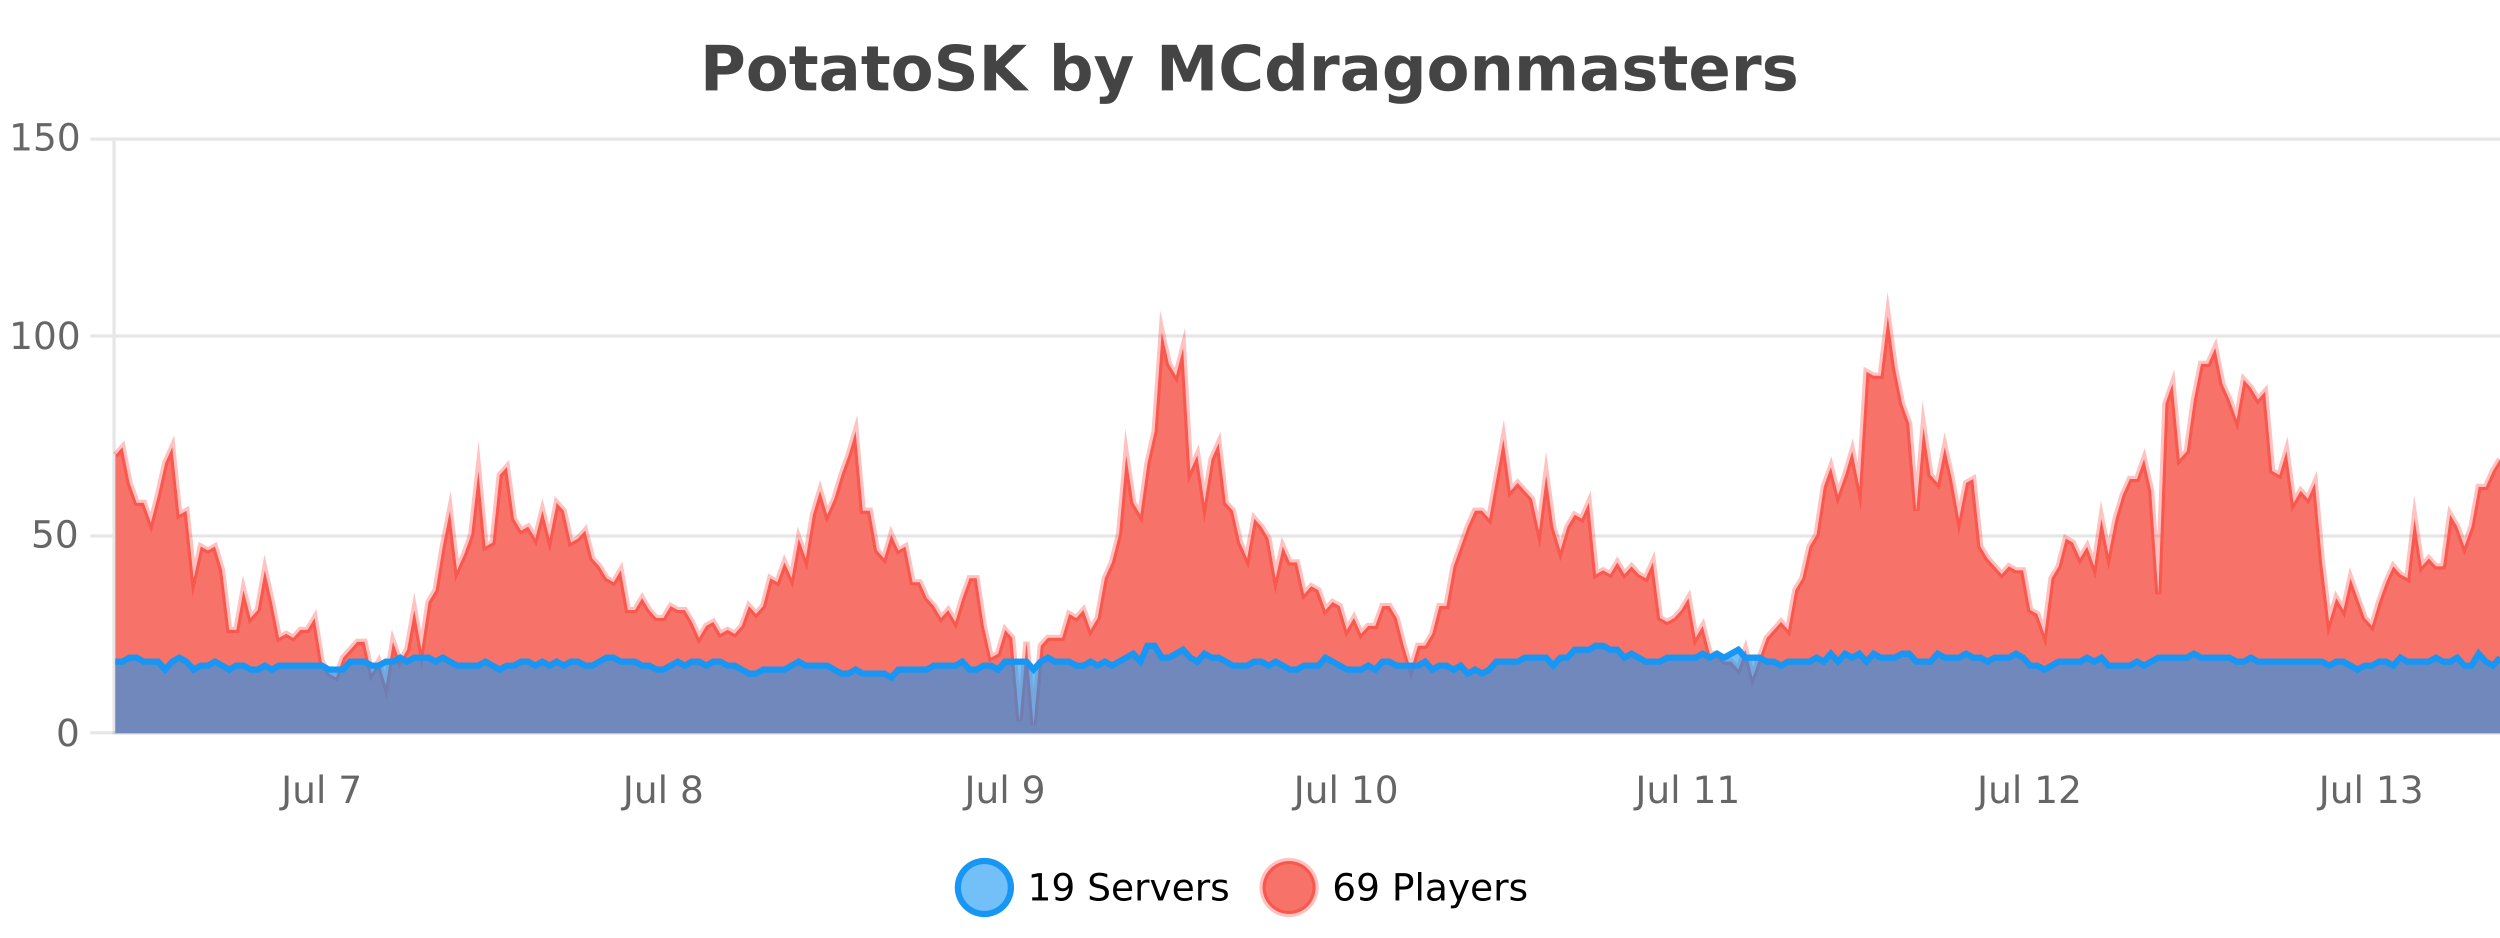 <?xml version="1.0" encoding="UTF-8"?>
<svg xmlns="http://www.w3.org/2000/svg" xmlns:xlink="http://www.w3.org/1999/xlink" width="800pt" height="300pt" viewBox="0 0 800 300" version="1.1">
<defs>
<clipPath id="clip1">
  <path d="M 278 263 L 352 263 L 352 300 L 278 300 Z M 278 263 "/>
</clipPath>
<clipPath id="clip2">
  <path d="M 375 263 L 450 263 L 450 300 L 375 300 Z M 375 263 "/>
</clipPath>
<clipPath id="clip3">
  <path d="M 36.906 101 L 800 101 L 800 234.602 L 36.906 234.602 Z M 36.906 101 "/>
</clipPath>
<clipPath id="clip4">
  <path d="M 35.906 72 L 800 72 L 800 235.602 L 35.906 235.602 Z M 35.906 72 "/>
</clipPath>
<clipPath id="clip5">
  <path d="M 36.906 206 L 800 206 L 800 234.602 L 36.906 234.602 Z M 36.906 206 "/>
</clipPath>
<clipPath id="clip6">
  <path d="M 35.906 178 L 800 178 L 800 235.602 L 35.906 235.602 Z M 35.906 178 "/>
</clipPath>
</defs>
<g id="surface2993896">
<rect x="0" y="0" width="800" height="300" style="fill:rgb(100%,100%,100%);fill-opacity:1;stroke:none;"/>
<path style="fill:none;stroke-width:1;stroke-linecap:butt;stroke-linejoin:miter;stroke:rgb(0%,0%,0%);stroke-opacity:0.098;stroke-miterlimit:10;" d="M 37 234.5 L 800 234.5 "/>
<path style="fill:none;stroke-width:1;stroke-linecap:butt;stroke-linejoin:miter;stroke:rgb(0%,0%,0%);stroke-opacity:0.098;stroke-miterlimit:10;" d="M 28.906 234.5 L 36 234.5 "/>
<path style="fill:none;stroke-width:1;stroke-linecap:butt;stroke-linejoin:miter;stroke:rgb(0%,0%,0%);stroke-opacity:0.098;stroke-miterlimit:10;" d="M 37 171.5 L 800 171.5 "/>
<path style="fill:none;stroke-width:1;stroke-linecap:butt;stroke-linejoin:miter;stroke:rgb(0%,0%,0%);stroke-opacity:0.098;stroke-miterlimit:10;" d="M 28.906 171.5 L 36 171.5 "/>
<path style="fill:none;stroke-width:1;stroke-linecap:butt;stroke-linejoin:miter;stroke:rgb(0%,0%,0%);stroke-opacity:0.098;stroke-miterlimit:10;" d="M 37 107.5 L 800 107.5 "/>
<path style="fill:none;stroke-width:1;stroke-linecap:butt;stroke-linejoin:miter;stroke:rgb(0%,0%,0%);stroke-opacity:0.098;stroke-miterlimit:10;" d="M 28.906 107.5 L 36 107.5 "/>
<path style="fill:none;stroke-width:1;stroke-linecap:butt;stroke-linejoin:miter;stroke:rgb(0%,0%,0%);stroke-opacity:0.098;stroke-miterlimit:10;" d="M 37 44.5 L 800 44.5 "/>
<path style="fill:none;stroke-width:1;stroke-linecap:butt;stroke-linejoin:miter;stroke:rgb(0%,0%,0%);stroke-opacity:0.098;stroke-miterlimit:10;" d="M 28.906 44.5 L 36 44.5 "/>
<path style=" stroke:none;fill-rule:nonzero;fill:rgb(9.02%,58.824%,95.294%);fill-opacity:0.6;" d="M 323.488 284 C 323.488 288.688 319.688 292.484 315.004 292.484 C 310.316 292.484 306.52 288.688 306.52 284 C 306.52 279.312 310.316 275.516 315.004 275.516 C 319.688 275.516 323.488 279.312 323.488 284 Z M 323.488 284 "/>
<g clip-path="url(#clip1)" clip-rule="nonzero">
<path style="fill:none;stroke-width:2;stroke-linecap:butt;stroke-linejoin:miter;stroke:rgb(9.02%,58.824%,95.294%);stroke-opacity:1;stroke-miterlimit:10;" d="M 323.488 284 C 323.488 288.688 319.688 292.484 315.004 292.484 C 310.316 292.484 306.52 288.688 306.52 284 C 306.52 279.312 310.316 275.516 315.004 275.516 C 319.688 275.516 323.488 279.312 323.488 284 Z M 323.488 284 "/>
</g>
<path style=" stroke:none;fill-rule:nonzero;fill:rgb(0%,0%,0%);fill-opacity:1;" d="M 330.305 287.156 L 332.242 287.156 L 332.242 280.484 L 330.133 280.906 L 330.133 279.828 L 332.227 279.406 L 333.414 279.406 L 333.414 287.156 L 335.352 287.156 L 335.352 288.156 L 330.305 288.156 Z M 337.766 287.969 L 337.766 286.891 C 338.066 287.039 338.367 287.148 338.672 287.219 C 338.973 287.293 339.273 287.328 339.578 287.328 C 340.359 287.328 340.953 287.07 341.359 286.547 C 341.773 286.016 342.008 285.215 342.062 284.141 C 341.844 284.484 341.555 284.746 341.203 284.922 C 340.859 285.102 340.473 285.188 340.047 285.188 C 339.172 285.188 338.477 284.93 337.969 284.406 C 337.457 283.875 337.203 283.148 337.203 282.219 C 337.203 281.324 337.469 280.605 338 280.062 C 338.531 279.523 339.238 279.25 340.125 279.25 C 341.133 279.25 341.906 279.641 342.438 280.422 C 342.977 281.195 343.25 282.32 343.25 283.797 C 343.25 285.172 342.922 286.273 342.266 287.094 C 341.609 287.918 340.727 288.328 339.625 288.328 C 339.32 288.328 339.02 288.297 338.719 288.234 C 338.414 288.18 338.098 288.094 337.766 287.969 Z M 340.125 284.266 C 340.656 284.266 341.078 284.086 341.391 283.719 C 341.703 283.355 341.859 282.855 341.859 282.219 C 341.859 281.594 341.703 281.102 341.391 280.734 C 341.078 280.371 340.656 280.188 340.125 280.188 C 339.594 280.188 339.172 280.371 338.859 280.734 C 338.555 281.102 338.406 281.594 338.406 282.219 C 338.406 282.855 338.555 283.355 338.859 283.719 C 339.172 284.086 339.594 284.266 340.125 284.266 Z M 354.324 279.688 L 354.324 280.844 C 353.875 280.637 353.449 280.48 353.043 280.375 C 352.645 280.262 352.266 280.203 351.902 280.203 C 351.254 280.203 350.754 280.328 350.402 280.578 C 350.059 280.828 349.887 281.188 349.887 281.656 C 349.887 282.043 350 282.336 350.23 282.531 C 350.457 282.73 350.902 282.887 351.559 283 L 352.262 283.156 C 353.145 283.324 353.797 283.621 354.215 284.047 C 354.641 284.465 354.855 285.027 354.855 285.734 C 354.855 286.59 354.566 287.234 353.996 287.672 C 353.434 288.109 352.598 288.328 351.496 288.328 C 351.09 288.328 350.652 288.281 350.184 288.188 C 349.715 288.094 349.23 287.953 348.73 287.766 L 348.73 286.547 C 349.207 286.82 349.676 287.023 350.137 287.156 C 350.605 287.293 351.059 287.359 351.496 287.359 C 352.172 287.359 352.691 287.23 353.059 286.969 C 353.434 286.699 353.621 286.32 353.621 285.828 C 353.621 285.402 353.484 285.07 353.215 284.828 C 352.953 284.578 352.52 284.398 351.918 284.281 L 351.199 284.141 C 350.312 283.965 349.672 283.688 349.277 283.312 C 348.891 282.938 348.699 282.418 348.699 281.75 C 348.699 280.969 348.969 280.359 349.512 279.922 C 350.051 279.477 350.801 279.25 351.762 279.25 C 352.176 279.25 352.594 279.289 353.012 279.359 C 353.438 279.434 353.875 279.543 354.324 279.688 Z M 362.27 284.609 L 362.27 285.125 L 357.301 285.125 C 357.352 285.875 357.574 286.445 357.973 286.828 C 358.379 287.215 358.934 287.406 359.645 287.406 C 360.059 287.406 360.461 287.359 360.848 287.266 C 361.242 287.164 361.633 287.008 362.02 286.797 L 362.02 287.828 C 361.621 287.984 361.223 288.105 360.816 288.188 C 360.41 288.281 359.996 288.328 359.582 288.328 C 358.539 288.328 357.711 288.027 357.098 287.422 C 356.48 286.809 356.176 285.98 356.176 284.938 C 356.176 283.867 356.465 283.016 357.051 282.391 C 357.633 281.758 358.414 281.438 359.395 281.438 C 360.277 281.438 360.977 281.727 361.488 282.297 C 362.008 282.859 362.27 283.633 362.27 284.609 Z M 361.191 284.281 C 361.18 283.699 361.012 283.23 360.691 282.875 C 360.367 282.523 359.941 282.344 359.41 282.344 C 358.805 282.344 358.32 282.516 357.957 282.859 C 357.602 283.203 357.398 283.684 357.348 284.297 Z M 367.84 282.594 C 367.715 282.531 367.578 282.484 367.434 282.453 C 367.297 282.414 367.141 282.391 366.965 282.391 C 366.359 282.391 365.891 282.59 365.559 282.984 C 365.234 283.383 365.074 283.953 365.074 284.703 L 365.074 288.156 L 363.996 288.156 L 363.996 281.594 L 365.074 281.594 L 365.074 282.609 C 365.301 282.215 365.598 281.922 365.965 281.734 C 366.328 281.539 366.77 281.438 367.293 281.438 C 367.363 281.438 367.441 281.445 367.527 281.453 C 367.621 281.465 367.719 281.48 367.824 281.5 Z M 368.195 281.594 L 369.336 281.594 L 371.383 287.094 L 373.445 281.594 L 374.586 281.594 L 372.117 288.156 L 370.648 288.156 Z M 381.688 284.609 L 381.688 285.125 L 376.719 285.125 C 376.77 285.875 376.992 286.445 377.391 286.828 C 377.797 287.215 378.352 287.406 379.062 287.406 C 379.477 287.406 379.879 287.359 380.266 287.266 C 380.66 287.164 381.051 287.008 381.438 286.797 L 381.438 287.828 C 381.039 287.984 380.641 288.105 380.234 288.188 C 379.828 288.281 379.414 288.328 379 288.328 C 377.957 288.328 377.129 288.027 376.516 287.422 C 375.898 286.809 375.594 285.98 375.594 284.938 C 375.594 283.867 375.883 283.016 376.469 282.391 C 377.051 281.758 377.832 281.438 378.812 281.438 C 379.695 281.438 380.395 281.727 380.906 282.297 C 381.426 282.859 381.688 283.633 381.688 284.609 Z M 380.609 284.281 C 380.598 283.699 380.43 283.23 380.109 282.875 C 379.785 282.523 379.359 282.344 378.828 282.344 C 378.223 282.344 377.738 282.516 377.375 282.859 C 377.02 283.203 376.816 283.684 376.766 284.297 Z M 387.258 282.594 C 387.133 282.531 386.996 282.484 386.852 282.453 C 386.715 282.414 386.559 282.391 386.383 282.391 C 385.777 282.391 385.309 282.59 384.977 282.984 C 384.652 283.383 384.492 283.953 384.492 284.703 L 384.492 288.156 L 383.414 288.156 L 383.414 281.594 L 384.492 281.594 L 384.492 282.609 C 384.719 282.215 385.016 281.922 385.383 281.734 C 385.746 281.539 386.188 281.438 386.711 281.438 C 386.781 281.438 386.859 281.445 386.945 281.453 C 387.039 281.465 387.137 281.48 387.242 281.5 Z M 392.566 281.781 L 392.566 282.812 C 392.262 282.656 391.945 282.543 391.613 282.469 C 391.289 282.387 390.949 282.344 390.598 282.344 C 390.066 282.344 389.664 282.43 389.395 282.594 C 389.121 282.75 388.988 282.996 388.988 283.328 C 388.988 283.578 389.082 283.777 389.27 283.922 C 389.465 284.059 389.855 284.188 390.441 284.312 L 390.801 284.406 C 391.57 284.562 392.117 284.793 392.441 285.094 C 392.762 285.398 392.926 285.812 392.926 286.344 C 392.926 286.961 392.68 287.445 392.191 287.797 C 391.711 288.152 391.051 288.328 390.207 288.328 C 389.852 288.328 389.48 288.289 389.098 288.219 C 388.723 288.156 388.324 288.059 387.91 287.922 L 387.91 286.797 C 388.305 287.008 388.695 287.164 389.082 287.266 C 389.465 287.371 389.852 287.422 390.238 287.422 C 390.738 287.422 391.121 287.34 391.395 287.172 C 391.676 286.996 391.816 286.746 391.816 286.422 C 391.816 286.133 391.715 285.906 391.52 285.75 C 391.32 285.594 390.887 285.445 390.223 285.297 L 389.848 285.219 C 389.18 285.074 388.695 284.855 388.395 284.562 C 388.102 284.273 387.957 283.875 387.957 283.375 C 387.957 282.75 388.176 282.273 388.613 281.938 C 389.051 281.605 389.668 281.438 390.473 281.438 C 390.867 281.438 391.242 281.469 391.598 281.531 C 391.949 281.586 392.273 281.668 392.566 281.781 Z M 325.004 277.016 "/>
<path style=" stroke:none;fill-rule:nonzero;fill:rgb(96.863%,44.706%,40.784%);fill-opacity:1;" d="M 420.988 284 C 420.988 288.688 417.191 292.484 412.504 292.484 C 407.82 292.484 404.02 288.688 404.02 284 C 404.02 279.312 407.82 275.516 412.504 275.516 C 417.191 275.516 420.988 279.312 420.988 284 Z M 420.988 284 "/>
<g clip-path="url(#clip2)" clip-rule="nonzero">
<path style="fill:none;stroke-width:2;stroke-linecap:butt;stroke-linejoin:miter;stroke:rgb(100%,4.706%,0%);stroke-opacity:0.247;stroke-miterlimit:10;" d="M 420.988 284 C 420.988 288.688 417.191 292.484 412.504 292.484 C 407.82 292.484 404.02 288.688 404.02 284 C 404.02 279.312 407.82 275.516 412.504 275.516 C 417.191 275.516 420.988 279.312 420.988 284 Z M 420.988 284 "/>
</g>
<path style=" stroke:none;fill-rule:nonzero;fill:rgb(0%,0%,0%);fill-opacity:1;" d="M 430.289 283.312 C 429.758 283.312 429.336 283.496 429.023 283.859 C 428.711 284.227 428.555 284.719 428.555 285.344 C 428.555 285.98 428.711 286.48 429.023 286.844 C 429.336 287.211 429.758 287.391 430.289 287.391 C 430.82 287.391 431.234 287.211 431.539 286.844 C 431.852 286.48 432.008 285.98 432.008 285.344 C 432.008 284.719 431.852 284.227 431.539 283.859 C 431.234 283.496 430.82 283.312 430.289 283.312 Z M 432.633 279.594 L 432.633 280.672 C 432.328 280.539 432.027 280.434 431.727 280.359 C 431.422 280.289 431.125 280.25 430.836 280.25 C 430.055 280.25 429.453 280.516 429.039 281.047 C 428.633 281.57 428.398 282.359 428.336 283.422 C 428.562 283.09 428.852 282.836 429.195 282.656 C 429.547 282.469 429.934 282.375 430.352 282.375 C 431.227 282.375 431.918 282.641 432.43 283.172 C 432.938 283.703 433.195 284.43 433.195 285.344 C 433.195 286.25 432.93 286.977 432.398 287.516 C 431.867 288.059 431.164 288.328 430.289 288.328 C 429.266 288.328 428.492 287.945 427.961 287.172 C 427.43 286.391 427.164 285.266 427.164 283.797 C 427.164 282.414 427.492 281.309 428.148 280.484 C 428.805 279.664 429.684 279.25 430.789 279.25 C 431.078 279.25 431.375 279.281 431.68 279.344 C 431.98 279.398 432.297 279.48 432.633 279.594 Z M 435.266 287.969 L 435.266 286.891 C 435.566 287.039 435.867 287.148 436.172 287.219 C 436.473 287.293 436.773 287.328 437.078 287.328 C 437.859 287.328 438.453 287.07 438.859 286.547 C 439.273 286.016 439.508 285.215 439.562 284.141 C 439.344 284.484 439.055 284.746 438.703 284.922 C 438.359 285.102 437.973 285.188 437.547 285.188 C 436.672 285.188 435.977 284.93 435.469 284.406 C 434.957 283.875 434.703 283.148 434.703 282.219 C 434.703 281.324 434.969 280.605 435.5 280.062 C 436.031 279.523 436.738 279.25 437.625 279.25 C 438.633 279.25 439.406 279.641 439.938 280.422 C 440.477 281.195 440.75 282.32 440.75 283.797 C 440.75 285.172 440.422 286.273 439.766 287.094 C 439.109 287.918 438.227 288.328 437.125 288.328 C 436.82 288.328 436.52 288.297 436.219 288.234 C 435.914 288.18 435.598 288.094 435.266 287.969 Z M 437.625 284.266 C 438.156 284.266 438.578 284.086 438.891 283.719 C 439.203 283.355 439.359 282.855 439.359 282.219 C 439.359 281.594 439.203 281.102 438.891 280.734 C 438.578 280.371 438.156 280.188 437.625 280.188 C 437.094 280.188 436.672 280.371 436.359 280.734 C 436.055 281.102 435.906 281.594 435.906 282.219 C 435.906 282.855 436.055 283.355 436.359 283.719 C 436.672 284.086 437.094 284.266 437.625 284.266 Z M 447.762 280.375 L 447.762 283.672 L 449.246 283.672 C 449.797 283.672 450.223 283.531 450.527 283.25 C 450.828 282.961 450.98 282.547 450.98 282.016 C 450.98 281.496 450.828 281.094 450.527 280.812 C 450.223 280.523 449.797 280.375 449.246 280.375 Z M 446.574 279.406 L 449.246 279.406 C 450.234 279.406 450.98 279.633 451.48 280.078 C 451.98 280.516 452.23 281.164 452.23 282.016 C 452.23 282.883 451.98 283.539 451.48 283.984 C 450.98 284.422 450.234 284.641 449.246 284.641 L 447.762 284.641 L 447.762 288.156 L 446.574 288.156 Z M 453.766 279.031 L 454.844 279.031 L 454.844 288.156 L 453.766 288.156 Z M 460.082 284.859 C 459.215 284.859 458.613 284.961 458.27 285.156 C 457.934 285.355 457.77 285.695 457.77 286.172 C 457.77 286.559 457.895 286.867 458.145 287.094 C 458.402 287.312 458.746 287.422 459.176 287.422 C 459.777 287.422 460.258 287.215 460.613 286.797 C 460.977 286.371 461.16 285.805 461.16 285.094 L 461.16 284.859 Z M 462.238 284.406 L 462.238 288.156 L 461.16 288.156 L 461.16 287.156 C 460.91 287.555 460.602 287.852 460.238 288.047 C 459.871 288.234 459.426 288.328 458.895 288.328 C 458.215 288.328 457.68 288.141 457.285 287.766 C 456.887 287.383 456.691 286.875 456.691 286.25 C 456.691 285.512 456.934 284.953 457.426 284.578 C 457.926 284.203 458.664 284.016 459.645 284.016 L 461.16 284.016 L 461.16 283.906 C 461.16 283.406 460.992 283.023 460.66 282.75 C 460.336 282.48 459.883 282.344 459.301 282.344 C 458.926 282.344 458.555 282.391 458.191 282.484 C 457.836 282.578 457.496 282.715 457.176 282.891 L 457.176 281.891 C 457.57 281.734 457.949 281.621 458.316 281.547 C 458.691 281.477 459.055 281.438 459.41 281.438 C 460.355 281.438 461.066 281.684 461.535 282.172 C 462.004 282.664 462.238 283.406 462.238 284.406 Z M 467.188 288.766 C 466.883 289.547 466.586 290.055 466.297 290.297 C 466.004 290.535 465.617 290.656 465.141 290.656 L 464.281 290.656 L 464.281 289.75 L 464.906 289.75 C 465.207 289.75 465.438 289.676 465.594 289.531 C 465.758 289.395 465.941 289.066 466.141 288.547 L 466.344 288.047 L 463.688 281.594 L 464.828 281.594 L 466.875 286.719 L 468.938 281.594 L 470.078 281.594 Z M 477.18 284.609 L 477.18 285.125 L 472.211 285.125 C 472.262 285.875 472.484 286.445 472.883 286.828 C 473.289 287.215 473.844 287.406 474.555 287.406 C 474.969 287.406 475.371 287.359 475.758 287.266 C 476.152 287.164 476.543 287.008 476.93 286.797 L 476.93 287.828 C 476.531 287.984 476.133 288.105 475.727 288.188 C 475.32 288.281 474.906 288.328 474.492 288.328 C 473.449 288.328 472.621 288.027 472.008 287.422 C 471.391 286.809 471.086 285.98 471.086 284.938 C 471.086 283.867 471.375 283.016 471.961 282.391 C 472.543 281.758 473.324 281.438 474.305 281.438 C 475.188 281.438 475.887 281.727 476.398 282.297 C 476.918 282.859 477.18 283.633 477.18 284.609 Z M 476.102 284.281 C 476.09 283.699 475.922 283.23 475.602 282.875 C 475.277 282.523 474.852 282.344 474.32 282.344 C 473.715 282.344 473.23 282.516 472.867 282.859 C 472.512 283.203 472.309 283.684 472.258 284.297 Z M 482.75 282.594 C 482.625 282.531 482.488 282.484 482.344 282.453 C 482.207 282.414 482.051 282.391 481.875 282.391 C 481.27 282.391 480.801 282.59 480.469 282.984 C 480.145 283.383 479.984 283.953 479.984 284.703 L 479.984 288.156 L 478.906 288.156 L 478.906 281.594 L 479.984 281.594 L 479.984 282.609 C 480.211 282.215 480.508 281.922 480.875 281.734 C 481.238 281.539 481.68 281.438 482.203 281.438 C 482.273 281.438 482.352 281.445 482.438 281.453 C 482.531 281.465 482.629 281.48 482.734 281.5 Z M 488.055 281.781 L 488.055 282.812 C 487.75 282.656 487.434 282.543 487.102 282.469 C 486.777 282.387 486.438 282.344 486.086 282.344 C 485.555 282.344 485.152 282.43 484.883 282.594 C 484.609 282.75 484.477 282.996 484.477 283.328 C 484.477 283.578 484.57 283.777 484.758 283.922 C 484.953 284.059 485.344 284.188 485.93 284.312 L 486.289 284.406 C 487.059 284.562 487.605 284.793 487.93 285.094 C 488.25 285.398 488.414 285.812 488.414 286.344 C 488.414 286.961 488.168 287.445 487.68 287.797 C 487.199 288.152 486.539 288.328 485.695 288.328 C 485.34 288.328 484.969 288.289 484.586 288.219 C 484.211 288.156 483.812 288.059 483.398 287.922 L 483.398 286.797 C 483.793 287.008 484.184 287.164 484.57 287.266 C 484.953 287.371 485.34 287.422 485.727 287.422 C 486.227 287.422 486.609 287.34 486.883 287.172 C 487.164 286.996 487.305 286.746 487.305 286.422 C 487.305 286.133 487.203 285.906 487.008 285.75 C 486.809 285.594 486.375 285.445 485.711 285.297 L 485.336 285.219 C 484.668 285.074 484.184 284.855 483.883 284.562 C 483.59 284.273 483.445 283.875 483.445 283.375 C 483.445 282.75 483.664 282.273 484.102 281.938 C 484.539 281.605 485.156 281.438 485.961 281.438 C 486.355 281.438 486.73 281.469 487.086 281.531 C 487.438 281.586 487.762 281.668 488.055 281.781 Z M 422.504 277.016 "/>
<path style=" stroke:none;fill-rule:nonzero;fill:rgb(26.667%,26.667%,26.667%);fill-opacity:1;" d="M 225.844 14.344 L 232.078 14.344 C 233.93 14.344 235.352 14.758 236.344 15.578 C 237.344 16.402 237.844 17.574 237.844 19.094 C 237.844 20.625 237.344 21.805 236.344 22.625 C 235.352 23.449 233.93 23.859 232.078 23.859 L 229.594 23.859 L 229.594 28.922 L 225.844 28.922 Z M 229.594 17.062 L 229.594 21.141 L 231.672 21.141 C 232.398 21.141 232.961 20.965 233.359 20.609 C 233.766 20.258 233.969 19.75 233.969 19.094 C 233.969 18.449 233.766 17.949 233.359 17.594 C 232.961 17.242 232.398 17.062 231.672 17.062 Z M 245.547 20.219 C 244.766 20.219 244.172 20.5 243.766 21.062 C 243.359 21.617 243.156 22.418 243.156 23.469 C 243.156 24.512 243.359 25.312 243.766 25.875 C 244.172 26.43 244.766 26.703 245.547 26.703 C 246.305 26.703 246.883 26.43 247.281 25.875 C 247.688 25.312 247.891 24.512 247.891 23.469 C 247.891 22.418 247.688 21.617 247.281 21.062 C 246.883 20.5 246.305 20.219 245.547 20.219 Z M 245.547 17.719 C 247.422 17.719 248.883 18.23 249.938 19.25 C 251 20.262 251.531 21.668 251.531 23.469 C 251.531 25.262 251 26.668 249.938 27.688 C 248.883 28.699 247.422 29.203 245.547 29.203 C 243.648 29.203 242.172 28.699 241.109 27.688 C 240.047 26.668 239.516 25.262 239.516 23.469 C 239.516 21.668 240.047 20.262 241.109 19.25 C 242.172 18.23 243.648 17.719 245.547 17.719 Z M 257.898 14.875 L 257.898 17.984 L 261.508 17.984 L 261.508 20.484 L 257.898 20.484 L 257.898 25.125 C 257.898 25.637 257.996 25.98 258.195 26.156 C 258.402 26.336 258.805 26.422 259.398 26.422 L 261.195 26.422 L 261.195 28.922 L 258.195 28.922 C 256.82 28.922 255.84 28.637 255.258 28.062 C 254.684 27.48 254.398 26.5 254.398 25.125 L 254.398 20.484 L 252.664 20.484 L 252.664 17.984 L 254.398 17.984 L 254.398 14.875 Z M 268.539 24 C 267.809 24 267.262 24.125 266.898 24.375 C 266.531 24.617 266.352 24.98 266.352 25.469 C 266.352 25.906 266.496 26.25 266.789 26.5 C 267.09 26.75 267.5 26.875 268.023 26.875 C 268.68 26.875 269.23 26.641 269.68 26.172 C 270.137 25.703 270.367 25.117 270.367 24.406 L 270.367 24 Z M 273.883 22.688 L 273.883 28.922 L 270.367 28.922 L 270.367 27.297 C 269.898 27.965 269.367 28.449 268.773 28.75 C 268.188 29.051 267.477 29.203 266.633 29.203 C 265.508 29.203 264.59 28.875 263.883 28.219 C 263.172 27.555 262.82 26.695 262.82 25.641 C 262.82 24.359 263.258 23.422 264.133 22.828 C 265.016 22.227 266.406 21.922 268.305 21.922 L 270.367 21.922 L 270.367 21.641 C 270.367 21.09 270.148 20.688 269.711 20.438 C 269.273 20.18 268.59 20.047 267.664 20.047 C 266.914 20.047 266.215 20.125 265.57 20.281 C 264.922 20.43 264.324 20.648 263.773 20.938 L 263.773 18.281 C 264.523 18.094 265.273 17.953 266.023 17.859 C 266.781 17.766 267.543 17.719 268.305 17.719 C 270.273 17.719 271.695 18.109 272.57 18.891 C 273.445 19.664 273.883 20.93 273.883 22.688 Z M 280.953 14.875 L 280.953 17.984 L 284.562 17.984 L 284.562 20.484 L 280.953 20.484 L 280.953 25.125 C 280.953 25.637 281.051 25.98 281.25 26.156 C 281.457 26.336 281.859 26.422 282.453 26.422 L 284.25 26.422 L 284.25 28.922 L 281.25 28.922 C 279.875 28.922 278.895 28.637 278.312 28.062 C 277.738 27.48 277.453 26.5 277.453 25.125 L 277.453 20.484 L 275.719 20.484 L 275.719 17.984 L 277.453 17.984 L 277.453 14.875 Z M 291.906 20.219 C 291.125 20.219 290.531 20.5 290.125 21.062 C 289.719 21.617 289.516 22.418 289.516 23.469 C 289.516 24.512 289.719 25.312 290.125 25.875 C 290.531 26.43 291.125 26.703 291.906 26.703 C 292.664 26.703 293.242 26.43 293.641 25.875 C 294.047 25.312 294.25 24.512 294.25 23.469 C 294.25 22.418 294.047 21.617 293.641 21.062 C 293.242 20.5 292.664 20.219 291.906 20.219 Z M 291.906 17.719 C 293.781 17.719 295.242 18.23 296.297 19.25 C 297.359 20.262 297.891 21.668 297.891 23.469 C 297.891 25.262 297.359 26.668 296.297 27.688 C 295.242 28.699 293.781 29.203 291.906 29.203 C 290.008 29.203 288.531 28.699 287.469 27.688 C 286.406 26.668 285.875 25.262 285.875 23.469 C 285.875 21.668 286.406 20.262 287.469 19.25 C 288.531 18.23 290.008 17.719 291.906 17.719 Z M 310.742 14.797 L 310.742 17.891 C 309.938 17.527 309.156 17.258 308.398 17.078 C 307.637 16.891 306.918 16.797 306.242 16.797 C 305.344 16.797 304.68 16.922 304.242 17.172 C 303.812 17.422 303.602 17.809 303.602 18.328 C 303.602 18.715 303.746 19.016 304.039 19.234 C 304.328 19.453 304.855 19.641 305.617 19.797 L 307.211 20.125 C 308.836 20.449 309.984 20.945 310.664 21.609 C 311.352 22.277 311.695 23.219 311.695 24.438 C 311.695 26.043 311.215 27.242 310.258 28.031 C 309.309 28.812 307.855 29.203 305.898 29.203 C 304.969 29.203 304.039 29.113 303.102 28.938 C 302.172 28.762 301.246 28.5 300.32 28.156 L 300.32 24.984 C 301.246 25.484 302.141 25.859 303.008 26.109 C 303.883 26.359 304.727 26.484 305.539 26.484 C 306.359 26.484 306.984 26.352 307.414 26.078 C 307.852 25.797 308.07 25.402 308.07 24.891 C 308.07 24.445 307.918 24.094 307.617 23.844 C 307.324 23.594 306.734 23.371 305.852 23.172 L 304.398 22.859 C 302.938 22.547 301.871 22.055 301.195 21.375 C 300.527 20.688 300.195 19.762 300.195 18.594 C 300.195 17.148 300.664 16.031 301.602 15.25 C 302.539 14.469 303.887 14.078 305.648 14.078 C 306.449 14.078 307.273 14.141 308.117 14.266 C 308.961 14.383 309.836 14.559 310.742 14.797 Z M 315.004 14.344 L 318.754 14.344 L 318.754 19.656 L 324.176 14.344 L 328.535 14.344 L 321.52 21.25 L 329.27 28.922 L 324.551 28.922 L 318.754 23.172 L 318.754 28.922 L 315.004 28.922 Z M 343.121 26.672 C 343.871 26.672 344.441 26.402 344.84 25.859 C 345.234 25.309 345.434 24.512 345.434 23.469 C 345.434 22.43 345.234 21.637 344.84 21.094 C 344.441 20.543 343.871 20.266 343.121 20.266 C 342.371 20.266 341.793 20.543 341.387 21.094 C 340.988 21.637 340.793 22.43 340.793 23.469 C 340.793 24.5 340.988 25.293 341.387 25.844 C 341.793 26.398 342.371 26.672 343.121 26.672 Z M 340.793 19.578 C 341.281 18.945 341.816 18.477 342.402 18.172 C 342.984 17.871 343.656 17.719 344.418 17.719 C 345.77 17.719 346.879 18.258 347.746 19.328 C 348.609 20.402 349.043 21.781 349.043 23.469 C 349.043 25.148 348.609 26.523 347.746 27.594 C 346.879 28.668 345.77 29.203 344.418 29.203 C 343.656 29.203 342.984 29.051 342.402 28.75 C 341.816 28.449 341.281 27.98 340.793 27.344 L 340.793 28.922 L 337.309 28.922 L 337.309 13.719 L 340.793 13.719 Z M 350.188 17.984 L 353.672 17.984 L 356.625 25.406 L 359.125 17.984 L 362.609 17.984 L 358.016 29.953 C 357.555 31.172 357.016 32.02 356.391 32.5 C 355.773 32.988 354.969 33.234 353.969 33.234 L 351.938 33.234 L 351.938 30.938 L 353.031 30.938 C 353.625 30.938 354.055 30.844 354.328 30.656 C 354.598 30.469 354.805 30.129 354.953 29.641 L 355.062 29.344 Z M 371.781 14.344 L 376.562 14.344 L 379.875 22.141 L 383.219 14.344 L 388 14.344 L 388 28.922 L 384.438 28.922 L 384.438 18.25 L 381.078 26.125 L 378.703 26.125 L 375.344 18.25 L 375.344 28.922 L 371.781 28.922 Z M 403.246 28.125 C 402.547 28.48 401.824 28.746 401.074 28.922 C 400.332 29.109 399.551 29.203 398.73 29.203 C 396.301 29.203 394.379 28.527 392.965 27.172 C 391.547 25.809 390.84 23.965 390.84 21.641 C 390.84 19.32 391.547 17.48 392.965 16.125 C 394.379 14.762 396.301 14.078 398.73 14.078 C 399.551 14.078 400.332 14.172 401.074 14.359 C 401.824 14.539 402.547 14.805 403.246 15.156 L 403.246 18.172 C 402.547 17.703 401.859 17.359 401.184 17.141 C 400.504 16.914 399.793 16.797 399.043 16.797 C 397.699 16.797 396.641 17.23 395.871 18.094 C 395.109 18.949 394.73 20.133 394.73 21.641 C 394.73 23.152 395.109 24.34 395.871 25.203 C 396.641 26.059 397.699 26.484 399.043 26.484 C 399.793 26.484 400.504 26.375 401.184 26.156 C 401.859 25.93 402.547 25.578 403.246 25.109 Z M 413.641 19.578 L 413.641 13.719 L 417.156 13.719 L 417.156 28.922 L 413.641 28.922 L 413.641 27.344 C 413.16 27.992 412.629 28.465 412.047 28.766 C 411.461 29.055 410.789 29.203 410.031 29.203 C 408.688 29.203 407.582 28.668 406.719 27.594 C 405.852 26.523 405.422 25.148 405.422 23.469 C 405.422 21.781 405.852 20.402 406.719 19.328 C 407.582 18.258 408.688 17.719 410.031 17.719 C 410.789 17.719 411.461 17.871 412.047 18.172 C 412.629 18.477 413.16 18.945 413.641 19.578 Z M 411.328 26.672 C 412.078 26.672 412.648 26.402 413.047 25.859 C 413.441 25.309 413.641 24.512 413.641 23.469 C 413.641 22.43 413.441 21.637 413.047 21.094 C 412.648 20.543 412.078 20.266 411.328 20.266 C 410.586 20.266 410.02 20.543 409.625 21.094 C 409.227 21.637 409.031 22.43 409.031 23.469 C 409.031 24.512 409.227 25.309 409.625 25.859 C 410.02 26.402 410.586 26.672 411.328 26.672 Z M 428.648 20.969 C 428.336 20.824 428.027 20.719 427.727 20.656 C 427.422 20.586 427.121 20.547 426.82 20.547 C 425.914 20.547 425.215 20.836 424.727 21.406 C 424.246 21.98 424.008 22.805 424.008 23.875 L 424.008 28.922 L 420.523 28.922 L 420.523 17.984 L 424.008 17.984 L 424.008 19.781 C 424.453 19.062 424.969 18.543 425.555 18.219 C 426.137 17.887 426.836 17.719 427.648 17.719 C 427.773 17.719 427.902 17.727 428.039 17.734 C 428.172 17.746 428.371 17.766 428.633 17.797 Z M 435.273 24 C 434.543 24 433.996 24.125 433.633 24.375 C 433.266 24.617 433.086 24.98 433.086 25.469 C 433.086 25.906 433.23 26.25 433.523 26.5 C 433.824 26.75 434.234 26.875 434.758 26.875 C 435.414 26.875 435.965 26.641 436.414 26.172 C 436.871 25.703 437.102 25.117 437.102 24.406 L 437.102 24 Z M 440.617 22.688 L 440.617 28.922 L 437.102 28.922 L 437.102 27.297 C 436.633 27.965 436.102 28.449 435.508 28.75 C 434.922 29.051 434.211 29.203 433.367 29.203 C 432.242 29.203 431.324 28.875 430.617 28.219 C 429.906 27.555 429.555 26.695 429.555 25.641 C 429.555 24.359 429.992 23.422 430.867 22.828 C 431.75 22.227 433.141 21.922 435.039 21.922 L 437.102 21.922 L 437.102 21.641 C 437.102 21.09 436.883 20.688 436.445 20.438 C 436.008 20.18 435.324 20.047 434.398 20.047 C 433.648 20.047 432.949 20.125 432.305 20.281 C 431.656 20.43 431.059 20.648 430.508 20.938 L 430.508 18.281 C 431.258 18.094 432.008 17.953 432.758 17.859 C 433.516 17.766 434.277 17.719 435.039 17.719 C 437.008 17.719 438.43 18.109 439.305 18.891 C 440.18 19.664 440.617 20.93 440.617 22.688 Z M 451.32 27.062 C 450.84 27.699 450.309 28.168 449.727 28.469 C 449.141 28.773 448.469 28.922 447.711 28.922 C 446.375 28.922 445.273 28.398 444.398 27.344 C 443.531 26.293 443.102 24.953 443.102 23.328 C 443.102 21.695 443.531 20.355 444.398 19.312 C 445.273 18.262 446.375 17.734 447.711 17.734 C 448.469 17.734 449.141 17.887 449.727 18.188 C 450.309 18.492 450.84 18.965 451.32 19.609 L 451.32 17.984 L 454.836 17.984 L 454.836 27.812 C 454.836 29.57 454.277 30.914 453.164 31.844 C 452.059 32.77 450.449 33.234 448.336 33.234 C 447.656 33.234 446.996 33.18 446.352 33.078 C 445.715 32.973 445.074 32.816 444.43 32.609 L 444.43 29.875 C 445.043 30.227 445.641 30.488 446.227 30.656 C 446.809 30.832 447.398 30.922 447.992 30.922 C 449.137 30.922 449.977 30.672 450.508 30.172 C 451.047 29.672 451.32 28.887 451.32 27.812 Z M 449.008 20.266 C 448.289 20.266 447.727 20.531 447.32 21.062 C 446.914 21.594 446.711 22.352 446.711 23.328 C 446.711 24.328 446.902 25.09 447.289 25.609 C 447.684 26.121 448.258 26.375 449.008 26.375 C 449.734 26.375 450.305 26.109 450.711 25.578 C 451.117 25.047 451.32 24.297 451.32 23.328 C 451.32 22.352 451.117 21.594 450.711 21.062 C 450.305 20.531 449.734 20.266 449.008 20.266 Z M 463.398 20.219 C 462.617 20.219 462.023 20.5 461.617 21.062 C 461.211 21.617 461.008 22.418 461.008 23.469 C 461.008 24.512 461.211 25.312 461.617 25.875 C 462.023 26.43 462.617 26.703 463.398 26.703 C 464.156 26.703 464.734 26.43 465.133 25.875 C 465.539 25.312 465.742 24.512 465.742 23.469 C 465.742 22.418 465.539 21.617 465.133 21.062 C 464.734 20.5 464.156 20.219 463.398 20.219 Z M 463.398 17.719 C 465.273 17.719 466.734 18.23 467.789 19.25 C 468.852 20.262 469.383 21.668 469.383 23.469 C 469.383 25.262 468.852 26.668 467.789 27.688 C 466.734 28.699 465.273 29.203 463.398 29.203 C 461.5 29.203 460.023 28.699 458.961 27.688 C 457.898 26.668 457.367 25.262 457.367 23.469 C 457.367 21.668 457.898 20.262 458.961 19.25 C 460.023 18.23 461.5 17.719 463.398 17.719 Z M 482.922 22.266 L 482.922 28.922 L 479.406 28.922 L 479.406 23.828 C 479.406 22.883 479.383 22.23 479.344 21.875 C 479.301 21.512 479.227 21.246 479.125 21.078 C 478.988 20.852 478.801 20.672 478.562 20.547 C 478.332 20.422 478.066 20.359 477.766 20.359 C 477.035 20.359 476.461 20.641 476.047 21.203 C 475.629 21.766 475.422 22.547 475.422 23.547 L 475.422 28.922 L 471.938 28.922 L 471.938 17.984 L 475.422 17.984 L 475.422 19.578 C 475.953 18.945 476.516 18.477 477.109 18.172 C 477.703 17.871 478.352 17.719 479.062 17.719 C 480.332 17.719 481.289 18.109 481.938 18.891 C 482.594 19.664 482.922 20.789 482.922 22.266 Z M 496.301 19.797 C 496.746 19.121 497.273 18.605 497.879 18.25 C 498.492 17.898 499.164 17.719 499.895 17.719 C 501.145 17.719 502.098 18.109 502.754 18.891 C 503.418 19.664 503.754 20.789 503.754 22.266 L 503.754 28.922 L 500.238 28.922 L 500.238 23.219 C 500.238 23.137 500.238 23.047 500.238 22.953 C 500.246 22.859 500.254 22.73 500.254 22.562 C 500.254 21.793 500.137 21.234 499.91 20.891 C 499.68 20.539 499.309 20.359 498.801 20.359 C 498.145 20.359 497.633 20.637 497.27 21.188 C 496.902 21.73 496.715 22.516 496.707 23.547 L 496.707 28.922 L 493.191 28.922 L 493.191 23.219 C 493.191 22.012 493.086 21.234 492.879 20.891 C 492.668 20.539 492.301 20.359 491.77 20.359 C 491.09 20.359 490.57 20.637 490.207 21.188 C 489.84 21.73 489.66 22.516 489.66 23.547 L 489.66 28.922 L 486.145 28.922 L 486.145 17.984 L 489.66 17.984 L 489.66 19.578 C 490.098 18.965 490.59 18.5 491.145 18.188 C 491.695 17.875 492.309 17.719 492.988 17.719 C 493.738 17.719 494.402 17.902 494.988 18.266 C 495.57 18.633 496.008 19.141 496.301 19.797 Z M 511.906 24 C 511.176 24 510.629 24.125 510.266 24.375 C 509.898 24.617 509.719 24.98 509.719 25.469 C 509.719 25.906 509.863 26.25 510.156 26.5 C 510.457 26.75 510.867 26.875 511.391 26.875 C 512.047 26.875 512.598 26.641 513.047 26.172 C 513.504 25.703 513.734 25.117 513.734 24.406 L 513.734 24 Z M 517.25 22.688 L 517.25 28.922 L 513.734 28.922 L 513.734 27.297 C 513.266 27.965 512.734 28.449 512.141 28.75 C 511.555 29.051 510.844 29.203 510 29.203 C 508.875 29.203 507.957 28.875 507.25 28.219 C 506.539 27.555 506.188 26.695 506.188 25.641 C 506.188 24.359 506.625 23.422 507.5 22.828 C 508.383 22.227 509.773 21.922 511.672 21.922 L 513.734 21.922 L 513.734 21.641 C 513.734 21.09 513.516 20.688 513.078 20.438 C 512.641 20.18 511.957 20.047 511.031 20.047 C 510.281 20.047 509.582 20.125 508.938 20.281 C 508.289 20.43 507.691 20.648 507.141 20.938 L 507.141 18.281 C 507.891 18.094 508.641 17.953 509.391 17.859 C 510.148 17.766 510.91 17.719 511.672 17.719 C 513.641 17.719 515.062 18.109 515.938 18.891 C 516.812 19.664 517.25 20.93 517.25 22.688 Z M 529.043 18.328 L 529.043 20.984 C 528.301 20.672 527.582 20.438 526.887 20.281 C 526.188 20.125 525.527 20.047 524.902 20.047 C 524.246 20.047 523.754 20.133 523.434 20.297 C 523.109 20.465 522.949 20.719 522.949 21.062 C 522.949 21.344 523.066 21.559 523.309 21.703 C 523.559 21.852 523.996 21.961 524.621 22.031 L 525.246 22.125 C 527.035 22.355 528.238 22.73 528.855 23.25 C 529.469 23.773 529.777 24.59 529.777 25.703 C 529.777 26.871 529.344 27.746 528.48 28.328 C 527.625 28.914 526.348 29.203 524.652 29.203 C 523.922 29.203 523.172 29.145 522.402 29.031 C 521.629 28.918 520.84 28.746 520.027 28.516 L 520.027 25.859 C 520.723 26.203 521.438 26.461 522.168 26.625 C 522.895 26.793 523.641 26.875 524.402 26.875 C 525.09 26.875 525.605 26.781 525.949 26.594 C 526.293 26.406 526.465 26.125 526.465 25.75 C 526.465 25.438 526.344 25.211 526.105 25.062 C 525.863 24.906 525.391 24.789 524.684 24.703 L 524.074 24.625 C 522.512 24.43 521.418 24.07 520.793 23.547 C 520.168 23.016 519.855 22.215 519.855 21.141 C 519.855 19.984 520.25 19.125 521.043 18.562 C 521.844 18 523.062 17.719 524.699 17.719 C 525.344 17.719 526.02 17.773 526.73 17.875 C 527.438 17.969 528.207 18.121 529.043 18.328 Z M 536.227 14.875 L 536.227 17.984 L 539.836 17.984 L 539.836 20.484 L 536.227 20.484 L 536.227 25.125 C 536.227 25.637 536.324 25.98 536.523 26.156 C 536.73 26.336 537.133 26.422 537.727 26.422 L 539.523 26.422 L 539.523 28.922 L 536.523 28.922 C 535.148 28.922 534.168 28.637 533.586 28.062 C 533.012 27.48 532.727 26.5 532.727 25.125 L 532.727 20.484 L 530.992 20.484 L 530.992 17.984 L 532.727 17.984 L 532.727 14.875 Z M 552.883 23.422 L 552.883 24.422 L 544.711 24.422 C 544.793 25.246 545.09 25.859 545.602 26.266 C 546.109 26.672 546.82 26.875 547.727 26.875 C 548.465 26.875 549.219 26.766 549.992 26.547 C 550.762 26.328 551.555 26 552.367 25.562 L 552.367 28.25 C 551.543 28.562 550.715 28.797 549.883 28.953 C 549.059 29.117 548.234 29.203 547.414 29.203 C 545.434 29.203 543.891 28.703 542.789 27.703 C 541.695 26.695 541.148 25.281 541.148 23.469 C 541.148 21.68 541.684 20.273 542.758 19.25 C 543.84 18.23 545.324 17.719 547.211 17.719 C 548.93 17.719 550.305 18.242 551.336 19.281 C 552.367 20.312 552.883 21.695 552.883 23.422 Z M 549.289 22.266 C 549.289 21.602 549.094 21.062 548.711 20.656 C 548.324 20.25 547.82 20.047 547.195 20.047 C 546.516 20.047 545.965 20.242 545.539 20.625 C 545.121 21 544.859 21.547 544.758 22.266 Z M 563.664 20.969 C 563.352 20.824 563.043 20.719 562.742 20.656 C 562.438 20.586 562.137 20.547 561.836 20.547 C 560.93 20.547 560.23 20.836 559.742 21.406 C 559.262 21.98 559.023 22.805 559.023 23.875 L 559.023 28.922 L 555.539 28.922 L 555.539 17.984 L 559.023 17.984 L 559.023 19.781 C 559.469 19.062 559.984 18.543 560.57 18.219 C 561.152 17.887 561.852 17.719 562.664 17.719 C 562.789 17.719 562.918 17.727 563.055 17.734 C 563.188 17.746 563.387 17.766 563.648 17.797 Z M 573.938 18.328 L 573.938 20.984 C 573.195 20.672 572.477 20.438 571.781 20.281 C 571.082 20.125 570.422 20.047 569.797 20.047 C 569.141 20.047 568.648 20.133 568.328 20.297 C 568.004 20.465 567.844 20.719 567.844 21.062 C 567.844 21.344 567.961 21.559 568.203 21.703 C 568.453 21.852 568.891 21.961 569.516 22.031 L 570.141 22.125 C 571.93 22.355 573.133 22.73 573.75 23.25 C 574.363 23.773 574.672 24.59 574.672 25.703 C 574.672 26.871 574.238 27.746 573.375 28.328 C 572.52 28.914 571.242 29.203 569.547 29.203 C 568.816 29.203 568.066 29.145 567.297 29.031 C 566.523 28.918 565.734 28.746 564.922 28.516 L 564.922 25.859 C 565.617 26.203 566.332 26.461 567.062 26.625 C 567.789 26.793 568.535 26.875 569.297 26.875 C 569.984 26.875 570.5 26.781 570.844 26.594 C 571.188 26.406 571.359 26.125 571.359 25.75 C 571.359 25.438 571.238 25.211 571 25.062 C 570.758 24.906 570.285 24.789 569.578 24.703 L 568.969 24.625 C 567.406 24.43 566.312 24.07 565.688 23.547 C 565.062 23.016 564.75 22.215 564.75 21.141 C 564.75 19.984 565.145 19.125 565.938 18.562 C 566.738 18 567.957 17.719 569.594 17.719 C 570.238 17.719 570.914 17.773 571.625 17.875 C 572.332 17.969 573.102 18.121 573.938 18.328 Z M 224 10.359 "/>
<path style="fill:none;stroke-width:1;stroke-linecap:butt;stroke-linejoin:miter;stroke:rgb(0%,0%,0%);stroke-opacity:0.098;stroke-miterlimit:10;" d="M 36 234.5 L 801 234.5 "/>
<path style=" stroke:none;fill-rule:nonzero;fill:rgb(40%,40%,40%);fill-opacity:1;" d="M 91.137 248.203 L 92.324 248.203 L 92.324 256.344 C 92.324 257.395 92.121 258.16 91.715 258.641 C 91.316 259.117 90.676 259.359 89.793 259.359 L 89.34 259.359 L 89.34 258.359 L 89.715 258.359 C 90.234 258.359 90.598 258.211 90.809 257.922 C 91.027 257.629 91.137 257.102 91.137 256.344 Z M 94.52 254.359 L 94.52 250.391 L 95.598 250.391 L 95.598 254.328 C 95.598 254.945 95.715 255.406 95.957 255.719 C 96.207 256.031 96.57 256.188 97.051 256.188 C 97.633 256.188 98.09 256.008 98.426 255.641 C 98.77 255.266 98.941 254.758 98.941 254.109 L 98.941 250.391 L 100.02 250.391 L 100.02 256.953 L 98.941 256.953 L 98.941 255.938 C 98.68 256.344 98.379 256.648 98.035 256.844 C 97.691 257.031 97.289 257.125 96.832 257.125 C 96.07 257.125 95.492 256.891 95.098 256.422 C 94.711 255.953 94.52 255.266 94.52 254.359 Z M 97.238 250.234 Z M 102.234 247.828 L 103.312 247.828 L 103.312 256.953 L 102.234 256.953 Z M 109.242 248.203 L 114.867 248.203 L 114.867 248.703 L 111.695 256.953 L 110.461 256.953 L 113.445 249.203 L 109.242 249.203 Z M 89.965 245.816 "/>
<path style=" stroke:none;fill-rule:nonzero;fill:rgb(40%,40%,40%);fill-opacity:1;" d="M 200.473 248.203 L 201.66 248.203 L 201.66 256.344 C 201.66 257.395 201.457 258.16 201.051 258.641 C 200.652 259.117 200.012 259.359 199.129 259.359 L 198.676 259.359 L 198.676 258.359 L 199.051 258.359 C 199.57 258.359 199.934 258.211 200.145 257.922 C 200.363 257.629 200.473 257.102 200.473 256.344 Z M 203.855 254.359 L 203.855 250.391 L 204.934 250.391 L 204.934 254.328 C 204.934 254.945 205.051 255.406 205.293 255.719 C 205.543 256.031 205.906 256.188 206.387 256.188 C 206.969 256.188 207.426 256.008 207.762 255.641 C 208.105 255.266 208.277 254.758 208.277 254.109 L 208.277 250.391 L 209.355 250.391 L 209.355 256.953 L 208.277 256.953 L 208.277 255.938 C 208.016 256.344 207.715 256.648 207.371 256.844 C 207.027 257.031 206.625 257.125 206.168 257.125 C 205.406 257.125 204.828 256.891 204.434 256.422 C 204.047 255.953 203.855 255.266 203.855 254.359 Z M 206.574 250.234 Z M 211.57 247.828 L 212.648 247.828 L 212.648 256.953 L 211.57 256.953 Z M 221.406 252.797 C 220.844 252.797 220.398 252.949 220.078 253.25 C 219.754 253.555 219.594 253.965 219.594 254.484 C 219.594 255.016 219.754 255.434 220.078 255.734 C 220.398 256.039 220.844 256.188 221.406 256.188 C 221.969 256.188 222.41 256.039 222.734 255.734 C 223.055 255.434 223.219 255.016 223.219 254.484 C 223.219 253.965 223.055 253.555 222.734 253.25 C 222.422 252.949 221.977 252.797 221.406 252.797 Z M 220.219 252.297 C 219.719 252.172 219.32 251.938 219.031 251.594 C 218.75 251.242 218.609 250.812 218.609 250.312 C 218.609 249.617 218.859 249.062 219.359 248.656 C 219.859 248.25 220.539 248.047 221.406 248.047 C 222.281 248.047 222.961 248.25 223.453 248.656 C 223.953 249.062 224.203 249.617 224.203 250.312 C 224.203 250.812 224.062 251.242 223.781 251.594 C 223.5 251.938 223.102 252.172 222.594 252.297 C 223.164 252.434 223.609 252.695 223.922 253.078 C 224.242 253.465 224.406 253.934 224.406 254.484 C 224.406 255.34 224.145 255.996 223.625 256.453 C 223.113 256.902 222.375 257.125 221.406 257.125 C 220.445 257.125 219.707 256.902 219.188 256.453 C 218.664 255.996 218.406 255.34 218.406 254.484 C 218.406 253.934 218.566 253.465 218.891 253.078 C 219.211 252.695 219.656 252.434 220.219 252.297 Z M 219.797 250.422 C 219.797 250.883 219.938 251.234 220.219 251.484 C 220.5 251.734 220.895 251.859 221.406 251.859 C 221.914 251.859 222.312 251.734 222.594 251.484 C 222.883 251.234 223.031 250.883 223.031 250.422 C 223.031 249.977 222.883 249.625 222.594 249.375 C 222.312 249.117 221.914 248.984 221.406 248.984 C 220.895 248.984 220.5 249.117 220.219 249.375 C 219.938 249.625 219.797 249.977 219.797 250.422 Z M 199.301 245.816 "/>
<path style=" stroke:none;fill-rule:nonzero;fill:rgb(40%,40%,40%);fill-opacity:1;" d="M 309.812 248.203 L 311 248.203 L 311 256.344 C 311 257.395 310.797 258.16 310.391 258.641 C 309.992 259.117 309.352 259.359 308.469 259.359 L 308.016 259.359 L 308.016 258.359 L 308.391 258.359 C 308.91 258.359 309.273 258.211 309.484 257.922 C 309.703 257.629 309.812 257.102 309.812 256.344 Z M 313.195 254.359 L 313.195 250.391 L 314.273 250.391 L 314.273 254.328 C 314.273 254.945 314.391 255.406 314.633 255.719 C 314.883 256.031 315.246 256.188 315.727 256.188 C 316.309 256.188 316.766 256.008 317.102 255.641 C 317.445 255.266 317.617 254.758 317.617 254.109 L 317.617 250.391 L 318.695 250.391 L 318.695 256.953 L 317.617 256.953 L 317.617 255.938 C 317.355 256.344 317.055 256.648 316.711 256.844 C 316.367 257.031 315.965 257.125 315.508 257.125 C 314.746 257.125 314.168 256.891 313.773 256.422 C 313.387 255.953 313.195 255.266 313.195 254.359 Z M 315.914 250.234 Z M 320.91 247.828 L 321.988 247.828 L 321.988 256.953 L 320.91 256.953 Z M 328.246 256.766 L 328.246 255.688 C 328.547 255.836 328.848 255.945 329.152 256.016 C 329.453 256.09 329.754 256.125 330.059 256.125 C 330.84 256.125 331.434 255.867 331.84 255.344 C 332.254 254.812 332.488 254.012 332.543 252.938 C 332.324 253.281 332.035 253.543 331.684 253.719 C 331.34 253.898 330.953 253.984 330.527 253.984 C 329.652 253.984 328.957 253.727 328.449 253.203 C 327.938 252.672 327.684 251.945 327.684 251.016 C 327.684 250.121 327.949 249.402 328.48 248.859 C 329.012 248.32 329.719 248.047 330.605 248.047 C 331.613 248.047 332.387 248.438 332.918 249.219 C 333.457 249.992 333.73 251.117 333.73 252.594 C 333.73 253.969 333.402 255.07 332.746 255.891 C 332.09 256.715 331.207 257.125 330.105 257.125 C 329.801 257.125 329.5 257.094 329.199 257.031 C 328.895 256.977 328.578 256.891 328.246 256.766 Z M 330.605 253.062 C 331.137 253.062 331.559 252.883 331.871 252.516 C 332.184 252.152 332.34 251.652 332.34 251.016 C 332.34 250.391 332.184 249.898 331.871 249.531 C 331.559 249.168 331.137 248.984 330.605 248.984 C 330.074 248.984 329.652 249.168 329.34 249.531 C 329.035 249.898 328.887 250.391 328.887 251.016 C 328.887 251.652 329.035 252.152 329.34 252.516 C 329.652 252.883 330.074 253.062 330.605 253.062 Z M 308.641 245.816 "/>
<path style=" stroke:none;fill-rule:nonzero;fill:rgb(40%,40%,40%);fill-opacity:1;" d="M 415.152 248.203 L 416.34 248.203 L 416.34 256.344 C 416.34 257.395 416.137 258.16 415.73 258.641 C 415.332 259.117 414.691 259.359 413.809 259.359 L 413.355 259.359 L 413.355 258.359 L 413.73 258.359 C 414.25 258.359 414.613 258.211 414.824 257.922 C 415.043 257.629 415.152 257.102 415.152 256.344 Z M 418.535 254.359 L 418.535 250.391 L 419.613 250.391 L 419.613 254.328 C 419.613 254.945 419.73 255.406 419.973 255.719 C 420.223 256.031 420.586 256.188 421.066 256.188 C 421.648 256.188 422.105 256.008 422.441 255.641 C 422.785 255.266 422.957 254.758 422.957 254.109 L 422.957 250.391 L 424.035 250.391 L 424.035 256.953 L 422.957 256.953 L 422.957 255.938 C 422.695 256.344 422.395 256.648 422.051 256.844 C 421.707 257.031 421.305 257.125 420.848 257.125 C 420.086 257.125 419.508 256.891 419.113 256.422 C 418.727 255.953 418.535 255.266 418.535 254.359 Z M 421.254 250.234 Z M 426.25 247.828 L 427.328 247.828 L 427.328 256.953 L 426.25 256.953 Z M 433.758 255.953 L 435.695 255.953 L 435.695 249.281 L 433.586 249.703 L 433.586 248.625 L 435.68 248.203 L 436.867 248.203 L 436.867 255.953 L 438.805 255.953 L 438.805 256.953 L 433.758 256.953 Z M 443.719 248.984 C 443.113 248.984 442.656 249.289 442.344 249.891 C 442.039 250.484 441.891 251.387 441.891 252.594 C 441.891 253.793 442.039 254.695 442.344 255.297 C 442.656 255.891 443.113 256.188 443.719 256.188 C 444.332 256.188 444.789 255.891 445.094 255.297 C 445.406 254.695 445.562 253.793 445.562 252.594 C 445.562 251.387 445.406 250.484 445.094 249.891 C 444.789 249.289 444.332 248.984 443.719 248.984 Z M 443.719 248.047 C 444.695 248.047 445.445 248.438 445.969 249.219 C 446.488 249.992 446.75 251.117 446.75 252.594 C 446.75 254.062 446.488 255.188 445.969 255.969 C 445.445 256.742 444.695 257.125 443.719 257.125 C 442.738 257.125 441.988 256.742 441.469 255.969 C 440.957 255.188 440.703 254.062 440.703 252.594 C 440.703 251.117 440.957 249.992 441.469 249.219 C 441.988 248.438 442.738 248.047 443.719 248.047 Z M 413.98 245.816 "/>
<path style=" stroke:none;fill-rule:nonzero;fill:rgb(40%,40%,40%);fill-opacity:1;" d="M 524.492 248.203 L 525.68 248.203 L 525.68 256.344 C 525.68 257.395 525.477 258.16 525.07 258.641 C 524.672 259.117 524.031 259.359 523.148 259.359 L 522.695 259.359 L 522.695 258.359 L 523.07 258.359 C 523.59 258.359 523.953 258.211 524.164 257.922 C 524.383 257.629 524.492 257.102 524.492 256.344 Z M 527.875 254.359 L 527.875 250.391 L 528.953 250.391 L 528.953 254.328 C 528.953 254.945 529.07 255.406 529.312 255.719 C 529.562 256.031 529.926 256.188 530.406 256.188 C 530.988 256.188 531.445 256.008 531.781 255.641 C 532.125 255.266 532.297 254.758 532.297 254.109 L 532.297 250.391 L 533.375 250.391 L 533.375 256.953 L 532.297 256.953 L 532.297 255.938 C 532.035 256.344 531.734 256.648 531.391 256.844 C 531.047 257.031 530.645 257.125 530.188 257.125 C 529.426 257.125 528.848 256.891 528.453 256.422 C 528.066 255.953 527.875 255.266 527.875 254.359 Z M 530.594 250.234 Z M 535.59 247.828 L 536.668 247.828 L 536.668 256.953 L 535.59 256.953 Z M 543.098 255.953 L 545.035 255.953 L 545.035 249.281 L 542.926 249.703 L 542.926 248.625 L 545.02 248.203 L 546.207 248.203 L 546.207 255.953 L 548.145 255.953 L 548.145 256.953 L 543.098 256.953 Z M 550.734 255.953 L 552.672 255.953 L 552.672 249.281 L 550.562 249.703 L 550.562 248.625 L 552.656 248.203 L 553.844 248.203 L 553.844 255.953 L 555.781 255.953 L 555.781 256.953 L 550.734 256.953 Z M 523.32 245.816 "/>
<path style=" stroke:none;fill-rule:nonzero;fill:rgb(40%,40%,40%);fill-opacity:1;" d="M 633.832 248.203 L 635.02 248.203 L 635.02 256.344 C 635.02 257.395 634.816 258.16 634.41 258.641 C 634.012 259.117 633.371 259.359 632.488 259.359 L 632.035 259.359 L 632.035 258.359 L 632.41 258.359 C 632.93 258.359 633.293 258.211 633.504 257.922 C 633.723 257.629 633.832 257.102 633.832 256.344 Z M 637.215 254.359 L 637.215 250.391 L 638.293 250.391 L 638.293 254.328 C 638.293 254.945 638.41 255.406 638.652 255.719 C 638.902 256.031 639.266 256.188 639.746 256.188 C 640.328 256.188 640.785 256.008 641.121 255.641 C 641.465 255.266 641.637 254.758 641.637 254.109 L 641.637 250.391 L 642.715 250.391 L 642.715 256.953 L 641.637 256.953 L 641.637 255.938 C 641.375 256.344 641.074 256.648 640.73 256.844 C 640.387 257.031 639.984 257.125 639.527 257.125 C 638.766 257.125 638.188 256.891 637.793 256.422 C 637.406 255.953 637.215 255.266 637.215 254.359 Z M 639.934 250.234 Z M 644.93 247.828 L 646.008 247.828 L 646.008 256.953 L 644.93 256.953 Z M 652.438 255.953 L 654.375 255.953 L 654.375 249.281 L 652.266 249.703 L 652.266 248.625 L 654.359 248.203 L 655.547 248.203 L 655.547 255.953 L 657.484 255.953 L 657.484 256.953 L 652.438 256.953 Z M 660.883 255.953 L 665.023 255.953 L 665.023 256.953 L 659.461 256.953 L 659.461 255.953 C 659.906 255.496 660.516 254.875 661.289 254.094 C 662.07 253.305 662.559 252.793 662.758 252.562 C 663.141 252.148 663.406 251.793 663.555 251.5 C 663.711 251.199 663.789 250.906 663.789 250.625 C 663.789 250.156 663.621 249.777 663.289 249.484 C 662.965 249.195 662.543 249.047 662.023 249.047 C 661.648 249.047 661.25 249.109 660.836 249.234 C 660.43 249.359 659.992 249.559 659.523 249.828 L 659.523 248.625 C 660 248.438 660.445 248.297 660.852 248.203 C 661.266 248.102 661.648 248.047 661.992 248.047 C 662.898 248.047 663.621 248.277 664.164 248.734 C 664.703 249.184 664.977 249.789 664.977 250.547 C 664.977 250.902 664.906 251.242 664.773 251.562 C 664.637 251.887 664.391 252.266 664.039 252.703 C 663.934 252.82 663.621 253.148 663.102 253.688 C 662.578 254.23 661.84 254.984 660.883 255.953 Z M 632.66 245.816 "/>
<path style=" stroke:none;fill-rule:nonzero;fill:rgb(40%,40%,40%);fill-opacity:1;" d="M 743.168 248.203 L 744.355 248.203 L 744.355 256.344 C 744.355 257.395 744.152 258.16 743.746 258.641 C 743.348 259.117 742.707 259.359 741.824 259.359 L 741.371 259.359 L 741.371 258.359 L 741.746 258.359 C 742.266 258.359 742.629 258.211 742.84 257.922 C 743.059 257.629 743.168 257.102 743.168 256.344 Z M 746.551 254.359 L 746.551 250.391 L 747.629 250.391 L 747.629 254.328 C 747.629 254.945 747.746 255.406 747.988 255.719 C 748.238 256.031 748.602 256.188 749.082 256.188 C 749.664 256.188 750.121 256.008 750.457 255.641 C 750.801 255.266 750.973 254.758 750.973 254.109 L 750.973 250.391 L 752.051 250.391 L 752.051 256.953 L 750.973 256.953 L 750.973 255.938 C 750.711 256.344 750.41 256.648 750.066 256.844 C 749.723 257.031 749.32 257.125 748.863 257.125 C 748.102 257.125 747.523 256.891 747.129 256.422 C 746.742 255.953 746.551 255.266 746.551 254.359 Z M 749.27 250.234 Z M 754.266 247.828 L 755.344 247.828 L 755.344 256.953 L 754.266 256.953 Z M 761.773 255.953 L 763.711 255.953 L 763.711 249.281 L 761.602 249.703 L 761.602 248.625 L 763.695 248.203 L 764.883 248.203 L 764.883 255.953 L 766.82 255.953 L 766.82 256.953 L 761.773 256.953 Z M 772.797 252.234 C 773.359 252.359 773.797 252.617 774.109 253 C 774.43 253.375 774.594 253.844 774.594 254.406 C 774.594 255.273 774.297 255.945 773.703 256.422 C 773.109 256.891 772.266 257.125 771.172 257.125 C 770.805 257.125 770.426 257.086 770.031 257.016 C 769.645 256.945 769.25 256.836 768.844 256.688 L 768.844 255.547 C 769.164 255.734 769.52 255.883 769.906 255.984 C 770.301 256.078 770.711 256.125 771.141 256.125 C 771.879 256.125 772.441 255.98 772.828 255.688 C 773.223 255.398 773.422 254.969 773.422 254.406 C 773.422 253.898 773.238 253.496 772.875 253.203 C 772.508 252.914 772.008 252.766 771.375 252.766 L 770.344 252.766 L 770.344 251.797 L 771.422 251.797 C 771.992 251.797 772.438 251.684 772.75 251.453 C 773.062 251.215 773.219 250.875 773.219 250.438 C 773.219 249.992 773.055 249.648 772.734 249.406 C 772.422 249.168 771.969 249.047 771.375 249.047 C 771.039 249.047 770.688 249.086 770.312 249.156 C 769.945 249.219 769.539 249.324 769.094 249.469 L 769.094 248.422 C 769.551 248.297 769.973 248.203 770.359 248.141 C 770.754 248.078 771.125 248.047 771.469 248.047 C 772.375 248.047 773.086 248.25 773.609 248.656 C 774.129 249.062 774.391 249.617 774.391 250.312 C 774.391 250.805 774.25 251.215 773.969 251.547 C 773.695 251.883 773.305 252.109 772.797 252.234 Z M 741.996 245.816 "/>
<path style="fill:none;stroke-width:1;stroke-linecap:butt;stroke-linejoin:miter;stroke:rgb(0%,0%,0%);stroke-opacity:0.098;stroke-miterlimit:10;" d="M 36.5 44 L 36.5 235 "/>
<path style=" stroke:none;fill-rule:nonzero;fill:rgb(40%,40%,40%);fill-opacity:1;" d="M 21.719 230.789 C 21.113 230.789 20.656 231.094 20.344 231.695 C 20.039 232.289 19.891 233.191 19.891 234.398 C 19.891 235.598 20.039 236.5 20.344 237.102 C 20.656 237.695 21.113 237.992 21.719 237.992 C 22.332 237.992 22.789 237.695 23.094 237.102 C 23.406 236.5 23.562 235.598 23.562 234.398 C 23.562 233.191 23.406 232.289 23.094 231.695 C 22.789 231.094 22.332 230.789 21.719 230.789 Z M 21.719 229.852 C 22.695 229.852 23.445 230.242 23.969 231.023 C 24.488 231.797 24.75 232.922 24.75 234.398 C 24.75 235.867 24.488 236.992 23.969 237.773 C 23.445 238.547 22.695 238.93 21.719 238.93 C 20.738 238.93 19.988 238.547 19.469 237.773 C 18.957 236.992 18.703 235.867 18.703 234.398 C 18.703 232.922 18.957 231.797 19.469 231.023 C 19.988 230.242 20.738 229.852 21.719 229.852 Z M 17.906 227.617 "/>
<path style=" stroke:none;fill-rule:nonzero;fill:rgb(40%,40%,40%);fill-opacity:1;" d="M 11.203 166.469 L 15.844 166.469 L 15.844 167.469 L 12.281 167.469 L 12.281 169.609 C 12.457 169.547 12.629 169.508 12.797 169.484 C 12.973 169.453 13.145 169.438 13.312 169.438 C 14.289 169.438 15.066 169.711 15.641 170.25 C 16.211 170.781 16.5 171.5 16.5 172.406 C 16.5 173.355 16.203 174.09 15.609 174.609 C 15.023 175.133 14.203 175.391 13.141 175.391 C 12.766 175.391 12.383 175.359 12 175.297 C 11.625 175.234 11.234 175.141 10.828 175.016 L 10.828 173.828 C 11.18 174.016 11.547 174.156 11.922 174.25 C 12.297 174.344 12.691 174.391 13.109 174.391 C 13.785 174.391 14.32 174.215 14.719 173.859 C 15.113 173.508 15.312 173.023 15.312 172.406 C 15.312 171.805 15.113 171.324 14.719 170.969 C 14.32 170.617 13.785 170.438 13.109 170.438 C 12.797 170.438 12.477 170.477 12.156 170.547 C 11.844 170.609 11.523 170.715 11.203 170.859 Z M 21.352 167.25 C 20.746 167.25 20.289 167.555 19.977 168.156 C 19.672 168.75 19.523 169.652 19.523 170.859 C 19.523 172.059 19.672 172.961 19.977 173.562 C 20.289 174.156 20.746 174.453 21.352 174.453 C 21.965 174.453 22.422 174.156 22.727 173.562 C 23.039 172.961 23.195 172.059 23.195 170.859 C 23.195 169.652 23.039 168.75 22.727 168.156 C 22.422 167.555 21.965 167.25 21.352 167.25 Z M 21.352 166.312 C 22.328 166.312 23.078 166.703 23.602 167.484 C 24.121 168.258 24.383 169.383 24.383 170.859 C 24.383 172.328 24.121 173.453 23.602 174.234 C 23.078 175.008 22.328 175.391 21.352 175.391 C 20.371 175.391 19.621 175.008 19.102 174.234 C 18.59 173.453 18.336 172.328 18.336 170.859 C 18.336 169.383 18.59 168.258 19.102 167.484 C 19.621 166.703 20.371 166.312 21.352 166.312 Z M 9.906 164.082 "/>
<path style=" stroke:none;fill-rule:nonzero;fill:rgb(40%,40%,40%);fill-opacity:1;" d="M 4.391 110.688 L 6.328 110.688 L 6.328 104.016 L 4.219 104.438 L 4.219 103.359 L 6.312 102.938 L 7.5 102.938 L 7.5 110.688 L 9.438 110.688 L 9.438 111.688 L 4.391 111.688 Z M 14.352 103.719 C 13.746 103.719 13.289 104.023 12.977 104.625 C 12.672 105.219 12.523 106.121 12.523 107.328 C 12.523 108.527 12.672 109.43 12.977 110.031 C 13.289 110.625 13.746 110.922 14.352 110.922 C 14.965 110.922 15.422 110.625 15.727 110.031 C 16.039 109.43 16.195 108.527 16.195 107.328 C 16.195 106.121 16.039 105.219 15.727 104.625 C 15.422 104.023 14.965 103.719 14.352 103.719 Z M 14.352 102.781 C 15.328 102.781 16.078 103.172 16.602 103.953 C 17.121 104.727 17.383 105.852 17.383 107.328 C 17.383 108.797 17.121 109.922 16.602 110.703 C 16.078 111.477 15.328 111.859 14.352 111.859 C 13.371 111.859 12.621 111.477 12.102 110.703 C 11.59 109.922 11.336 108.797 11.336 107.328 C 11.336 105.852 11.59 104.727 12.102 103.953 C 12.621 103.172 13.371 102.781 14.352 102.781 Z M 21.988 103.719 C 21.383 103.719 20.926 104.023 20.613 104.625 C 20.309 105.219 20.16 106.121 20.16 107.328 C 20.16 108.527 20.309 109.43 20.613 110.031 C 20.926 110.625 21.383 110.922 21.988 110.922 C 22.602 110.922 23.059 110.625 23.363 110.031 C 23.676 109.43 23.832 108.527 23.832 107.328 C 23.832 106.121 23.676 105.219 23.363 104.625 C 23.059 104.023 22.602 103.719 21.988 103.719 Z M 21.988 102.781 C 22.965 102.781 23.715 103.172 24.238 103.953 C 24.758 104.727 25.02 105.852 25.02 107.328 C 25.02 108.797 24.758 109.922 24.238 110.703 C 23.715 111.477 22.965 111.859 21.988 111.859 C 21.008 111.859 20.258 111.477 19.738 110.703 C 19.227 109.922 18.973 108.797 18.973 107.328 C 18.973 105.852 19.227 104.727 19.738 103.953 C 20.258 103.172 21.008 102.781 21.988 102.781 Z M 2.906 100.551 "/>
<path style=" stroke:none;fill-rule:nonzero;fill:rgb(40%,40%,40%);fill-opacity:1;" d="M 4.391 47.156 L 6.328 47.156 L 6.328 40.484 L 4.219 40.906 L 4.219 39.828 L 6.312 39.406 L 7.5 39.406 L 7.5 47.156 L 9.438 47.156 L 9.438 48.156 L 4.391 48.156 Z M 11.836 39.406 L 16.477 39.406 L 16.477 40.406 L 12.914 40.406 L 12.914 42.547 C 13.09 42.484 13.262 42.445 13.43 42.422 C 13.605 42.391 13.777 42.375 13.945 42.375 C 14.922 42.375 15.699 42.648 16.273 43.188 C 16.844 43.719 17.133 44.438 17.133 45.344 C 17.133 46.293 16.836 47.027 16.242 47.547 C 15.656 48.07 14.836 48.328 13.773 48.328 C 13.398 48.328 13.016 48.297 12.633 48.234 C 12.258 48.172 11.867 48.078 11.461 47.953 L 11.461 46.766 C 11.812 46.953 12.18 47.094 12.555 47.188 C 12.93 47.281 13.324 47.328 13.742 47.328 C 14.418 47.328 14.953 47.152 15.352 46.797 C 15.746 46.445 15.945 45.961 15.945 45.344 C 15.945 44.742 15.746 44.262 15.352 43.906 C 14.953 43.555 14.418 43.375 13.742 43.375 C 13.43 43.375 13.109 43.414 12.789 43.484 C 12.477 43.547 12.156 43.652 11.836 43.797 Z M 21.988 40.188 C 21.383 40.188 20.926 40.492 20.613 41.094 C 20.309 41.688 20.16 42.59 20.16 43.797 C 20.16 44.996 20.309 45.898 20.613 46.5 C 20.926 47.094 21.383 47.391 21.988 47.391 C 22.602 47.391 23.059 47.094 23.363 46.5 C 23.676 45.898 23.832 44.996 23.832 43.797 C 23.832 42.59 23.676 41.688 23.363 41.094 C 23.059 40.492 22.602 40.188 21.988 40.188 Z M 21.988 39.25 C 22.965 39.25 23.715 39.641 24.238 40.422 C 24.758 41.195 25.02 42.32 25.02 43.797 C 25.02 45.266 24.758 46.391 24.238 47.172 C 23.715 47.945 22.965 48.328 21.988 48.328 C 21.008 48.328 20.258 47.945 19.738 47.172 C 19.227 46.391 18.973 45.266 18.973 43.797 C 18.973 42.32 19.227 41.195 19.738 40.422 C 20.258 39.641 21.008 39.25 21.988 39.25 Z M 2.906 37.016 "/>
<g clip-path="url(#clip3)" clip-rule="nonzero">
<path style=" stroke:none;fill-rule:nonzero;fill:rgb(96.863%,44.706%,40.784%);fill-opacity:1;" d="M 800 146.926 L 797.723 150.734 L 795.445 155.82 L 793.168 155.82 L 790.887 168.523 L 788.609 174.879 L 786.332 168.523 L 784.055 164.715 L 781.777 181.23 L 779.5 181.23 L 777.223 178.691 L 774.941 181.23 L 772.664 165.984 L 770.387 185.043 L 768.109 183.773 L 765.832 181.23 L 763.555 186.316 L 761.277 192.668 L 758.996 200.293 L 756.719 197.75 L 754.441 191.398 L 752.164 185.043 L 749.887 195.211 L 747.609 191.398 L 745.332 199.02 L 743.051 179.961 L 740.773 154.547 L 738.496 159.629 L 736.219 157.09 L 733.941 160.902 L 731.664 144.383 L 729.387 152.008 L 727.105 150.734 L 724.828 125.324 L 722.551 127.863 L 720.273 124.051 L 717.996 121.512 L 715.719 134.219 L 713.441 127.863 L 711.16 122.781 L 708.883 111.344 L 706.605 116.43 L 704.328 116.43 L 702.051 127.863 L 699.773 144.383 L 697.496 146.926 L 695.215 122.781 L 692.938 129.133 L 690.66 190.125 L 688.383 157.09 L 686.105 146.926 L 683.828 153.277 L 681.551 153.277 L 679.27 158.359 L 676.992 165.984 L 674.715 177.422 L 672.438 165.984 L 670.16 181.23 L 667.883 174.879 L 665.605 178.691 L 663.324 173.609 L 661.047 172.336 L 658.77 181.23 L 656.492 185.043 L 654.215 202.832 L 651.938 196.48 L 649.66 195.211 L 647.383 182.504 L 645.102 182.504 L 642.824 181.23 L 640.547 183.773 L 638.27 181.23 L 635.992 178.691 L 633.715 174.879 L 631.438 153.277 L 629.156 154.547 L 626.879 165.984 L 624.602 153.277 L 622.324 143.113 L 620.047 154.547 L 617.77 152.008 L 615.492 136.758 L 613.211 163.441 L 610.934 135.488 L 608.656 129.133 L 606.379 117.699 L 604.102 101.18 L 601.824 120.238 L 599.547 120.238 L 597.266 118.969 L 594.988 155.82 L 592.711 144.383 L 590.434 152.008 L 588.156 158.359 L 585.879 149.465 L 583.602 155.82 L 581.32 171.066 L 579.043 174.879 L 576.766 185.043 L 574.488 188.855 L 572.211 201.562 L 569.934 199.02 L 567.656 201.562 L 565.375 204.105 L 563.098 210.457 L 560.82 216.812 L 558.543 207.914 L 556.266 214.27 L 553.988 211.727 L 551.711 211.727 L 549.43 209.188 L 547.152 209.188 L 544.875 200.293 L 542.598 204.105 L 540.32 191.398 L 538.043 195.211 L 535.766 197.75 L 533.484 199.02 L 531.207 197.75 L 528.93 179.961 L 526.652 185.043 L 524.375 183.773 L 522.098 181.23 L 519.82 183.773 L 517.539 179.961 L 515.262 183.773 L 512.984 182.504 L 510.707 183.773 L 508.43 160.902 L 506.152 165.984 L 503.875 164.715 L 501.594 168.523 L 499.316 176.148 L 497.039 168.523 L 494.762 152.008 L 492.484 169.797 L 490.207 159.629 L 487.93 157.09 L 485.648 154.547 L 483.371 157.09 L 481.094 140.57 L 476.539 165.984 L 474.262 163.441 L 471.984 163.441 L 469.703 168.523 L 467.426 174.879 L 465.148 181.23 L 462.871 193.938 L 460.594 193.938 L 458.316 202.832 L 456.039 206.645 L 453.758 206.645 L 451.48 214.27 L 449.203 206.645 L 446.926 197.75 L 444.648 193.938 L 442.371 193.938 L 440.094 200.293 L 437.812 200.293 L 435.535 202.832 L 433.258 197.75 L 430.98 201.562 L 428.703 193.938 L 426.426 192.668 L 424.148 195.211 L 421.867 188.855 L 419.59 187.586 L 417.312 190.125 L 415.035 179.961 L 412.758 179.961 L 410.48 174.879 L 408.203 185.043 L 405.922 172.336 L 403.645 168.523 L 401.367 165.984 L 399.09 178.691 L 396.812 173.609 L 394.535 163.441 L 392.258 160.902 L 389.977 141.84 L 387.699 146.926 L 385.422 160.902 L 383.145 145.652 L 380.867 150.734 L 378.59 111.344 L 376.312 120.238 L 374.031 116.43 L 371.754 106.262 L 369.477 138.031 L 367.199 148.195 L 364.922 164.715 L 362.645 160.902 L 360.367 145.652 L 358.086 171.066 L 355.809 179.961 L 353.531 185.043 L 351.254 197.75 L 348.977 201.562 L 346.699 195.211 L 344.422 197.75 L 342.141 196.48 L 339.863 204.105 L 335.309 204.105 L 333.031 206.645 L 330.754 232.059 L 328.477 205.375 L 326.199 230.789 L 323.918 204.105 L 321.641 201.562 L 319.363 209.188 L 317.086 210.457 L 314.809 200.293 L 312.531 185.043 L 310.254 185.043 L 307.973 191.398 L 305.695 199.02 L 303.418 195.211 L 301.141 197.75 L 298.863 193.938 L 296.586 191.398 L 294.309 186.316 L 292.027 186.316 L 289.75 174.879 L 287.473 176.148 L 285.195 171.066 L 282.918 178.691 L 280.641 176.148 L 278.363 163.441 L 276.082 163.441 L 273.805 138.031 L 271.527 145.652 L 269.25 152.008 L 266.973 159.629 L 264.695 164.715 L 262.418 157.09 L 260.137 164.715 L 257.859 178.691 L 255.582 172.336 L 253.305 185.043 L 251.027 179.961 L 248.75 186.316 L 246.473 185.043 L 244.191 193.938 L 241.914 196.48 L 239.637 193.938 L 237.359 200.293 L 235.082 202.832 L 232.805 201.562 L 230.527 202.832 L 228.246 199.02 L 225.969 200.293 L 223.691 204.105 L 221.414 199.02 L 219.137 195.211 L 216.859 195.211 L 214.582 193.938 L 212.301 197.75 L 210.023 197.75 L 207.746 195.211 L 205.469 191.398 L 203.191 195.211 L 200.914 195.211 L 198.637 182.504 L 196.355 186.316 L 194.078 185.043 L 191.801 181.23 L 189.523 178.691 L 187.246 169.797 L 184.969 172.336 L 182.691 173.609 L 180.41 163.441 L 178.133 160.902 L 175.855 172.336 L 173.578 163.441 L 171.301 172.336 L 169.023 168.523 L 166.746 169.797 L 164.465 165.984 L 162.188 149.465 L 159.91 152.008 L 157.633 173.609 L 155.355 174.879 L 153.078 150.734 L 150.801 171.066 L 148.52 177.422 L 146.242 182.504 L 143.965 163.441 L 141.688 174.879 L 139.41 188.855 L 137.133 192.668 L 134.855 207.914 L 132.574 195.211 L 130.297 207.914 L 128.02 211.727 L 125.742 205.375 L 123.465 219.352 L 121.188 211.727 L 118.91 215.539 L 116.629 205.375 L 114.352 205.375 L 112.074 207.914 L 109.797 210.457 L 107.52 216.812 L 105.242 215.539 L 102.965 211.727 L 100.684 197.75 L 98.406 201.562 L 96.129 201.562 L 93.852 204.105 L 91.574 202.832 L 89.297 204.105 L 87.02 192.668 L 84.738 182.504 L 82.461 195.211 L 80.184 197.75 L 77.906 188.855 L 75.629 201.562 L 73.352 201.562 L 71.074 182.504 L 68.793 174.879 L 66.516 176.148 L 64.238 174.879 L 61.961 185.043 L 59.684 163.441 L 57.406 164.715 L 55.129 143.113 L 52.848 148.195 L 50.57 158.359 L 48.293 167.254 L 46.016 160.902 L 43.738 160.902 L 41.461 154.547 L 39.184 143.113 L 36.906 145.652 L 36.906 234.602 L 800 234.602 Z M 800 146.926 "/>
</g>
<g clip-path="url(#clip4)" clip-rule="nonzero">
<path style="fill:none;stroke-width:2;stroke-linecap:butt;stroke-linejoin:miter;stroke:rgb(100%,4.706%,0%);stroke-opacity:0.247;stroke-miterlimit:10;" d="M 800 146.926 L 797.723 150.734 L 795.445 155.82 L 793.168 155.82 L 790.887 168.523 L 788.609 174.879 L 786.332 168.523 L 784.055 164.715 L 781.777 181.23 L 779.5 181.23 L 777.223 178.691 L 774.941 181.23 L 772.664 165.984 L 770.387 185.043 L 768.109 183.773 L 765.832 181.23 L 763.555 186.316 L 761.277 192.668 L 758.996 200.293 L 756.719 197.75 L 754.441 191.398 L 752.164 185.043 L 749.887 195.211 L 747.609 191.398 L 745.332 199.02 L 743.051 179.961 L 740.773 154.547 L 738.496 159.629 L 736.219 157.09 L 733.941 160.902 L 731.664 144.383 L 729.387 152.008 L 727.105 150.734 L 724.828 125.324 L 722.551 127.863 L 720.273 124.051 L 717.996 121.512 L 715.719 134.219 L 713.441 127.863 L 711.16 122.781 L 708.883 111.344 L 706.605 116.43 L 704.328 116.43 L 702.051 127.863 L 699.773 144.383 L 697.496 146.926 L 695.215 122.781 L 692.938 129.133 L 690.66 190.125 L 688.383 157.09 L 686.105 146.926 L 683.828 153.277 L 681.551 153.277 L 679.27 158.359 L 676.992 165.984 L 674.715 177.422 L 672.438 165.984 L 670.16 181.23 L 667.883 174.879 L 665.605 178.691 L 663.324 173.609 L 661.047 172.336 L 658.77 181.23 L 656.492 185.043 L 654.215 202.832 L 651.938 196.48 L 649.66 195.211 L 647.383 182.504 L 645.102 182.504 L 642.824 181.23 L 640.547 183.773 L 638.27 181.23 L 635.992 178.691 L 633.715 174.879 L 631.438 153.277 L 629.156 154.547 L 626.879 165.984 L 624.602 153.277 L 622.324 143.113 L 620.047 154.547 L 617.77 152.008 L 615.492 136.758 L 613.211 163.441 L 610.934 135.488 L 608.656 129.133 L 606.379 117.699 L 604.102 101.18 L 601.824 120.238 L 599.547 120.238 L 597.266 118.969 L 594.988 155.82 L 592.711 144.383 L 590.434 152.008 L 588.156 158.359 L 585.879 149.465 L 583.602 155.82 L 581.32 171.066 L 579.043 174.879 L 576.766 185.043 L 574.488 188.855 L 572.211 201.562 L 569.934 199.02 L 567.656 201.562 L 565.375 204.105 L 563.098 210.457 L 560.82 216.812 L 558.543 207.914 L 556.266 214.27 L 553.988 211.727 L 551.711 211.727 L 549.43 209.188 L 547.152 209.188 L 544.875 200.293 L 542.598 204.105 L 540.32 191.398 L 538.043 195.211 L 535.766 197.75 L 533.484 199.02 L 531.207 197.75 L 528.93 179.961 L 526.652 185.043 L 524.375 183.773 L 522.098 181.23 L 519.82 183.773 L 517.539 179.961 L 515.262 183.773 L 512.984 182.504 L 510.707 183.773 L 508.43 160.902 L 506.152 165.984 L 503.875 164.715 L 501.594 168.523 L 499.316 176.148 L 497.039 168.523 L 494.762 152.008 L 492.484 169.797 L 490.207 159.629 L 487.93 157.09 L 485.648 154.547 L 483.371 157.09 L 481.094 140.57 L 476.539 165.984 L 474.262 163.441 L 471.984 163.441 L 469.703 168.523 L 467.426 174.879 L 465.148 181.23 L 462.871 193.938 L 460.594 193.938 L 458.316 202.832 L 456.039 206.645 L 453.758 206.645 L 451.48 214.27 L 449.203 206.645 L 446.926 197.75 L 444.648 193.938 L 442.371 193.938 L 440.094 200.293 L 437.812 200.293 L 435.535 202.832 L 433.258 197.75 L 430.98 201.562 L 428.703 193.938 L 426.426 192.668 L 424.148 195.211 L 421.867 188.855 L 419.59 187.586 L 417.312 190.125 L 415.035 179.961 L 412.758 179.961 L 410.48 174.879 L 408.203 185.043 L 405.922 172.336 L 403.645 168.523 L 401.367 165.984 L 399.09 178.691 L 396.812 173.609 L 394.535 163.441 L 392.258 160.902 L 389.977 141.84 L 387.699 146.926 L 385.422 160.902 L 383.145 145.652 L 380.867 150.734 L 378.59 111.344 L 376.312 120.238 L 374.031 116.43 L 371.754 106.262 L 369.477 138.031 L 367.199 148.195 L 364.922 164.715 L 362.645 160.902 L 360.367 145.652 L 358.086 171.066 L 355.809 179.961 L 353.531 185.043 L 351.254 197.75 L 348.977 201.562 L 346.699 195.211 L 344.422 197.75 L 342.141 196.48 L 339.863 204.105 L 335.309 204.105 L 333.031 206.645 L 330.754 232.059 L 328.477 205.375 L 326.199 230.789 L 323.918 204.105 L 321.641 201.562 L 319.363 209.188 L 317.086 210.457 L 314.809 200.293 L 312.531 185.043 L 310.254 185.043 L 307.973 191.398 L 305.695 199.02 L 303.418 195.211 L 301.141 197.75 L 298.863 193.938 L 296.586 191.398 L 294.309 186.316 L 292.027 186.316 L 289.75 174.879 L 287.473 176.148 L 285.195 171.066 L 282.918 178.691 L 280.641 176.148 L 278.363 163.441 L 276.082 163.441 L 273.805 138.031 L 271.527 145.652 L 269.25 152.008 L 266.973 159.629 L 264.695 164.715 L 262.418 157.09 L 260.137 164.715 L 257.859 178.691 L 255.582 172.336 L 253.305 185.043 L 251.027 179.961 L 248.75 186.316 L 246.473 185.043 L 244.191 193.938 L 241.914 196.48 L 239.637 193.938 L 237.359 200.293 L 235.082 202.832 L 232.805 201.562 L 230.527 202.832 L 228.246 199.02 L 225.969 200.293 L 223.691 204.105 L 221.414 199.02 L 219.137 195.211 L 216.859 195.211 L 214.582 193.938 L 212.301 197.75 L 210.023 197.75 L 207.746 195.211 L 205.469 191.398 L 203.191 195.211 L 200.914 195.211 L 198.637 182.504 L 196.355 186.316 L 194.078 185.043 L 191.801 181.23 L 189.523 178.691 L 187.246 169.797 L 184.969 172.336 L 182.691 173.609 L 180.41 163.441 L 178.133 160.902 L 175.855 172.336 L 173.578 163.441 L 171.301 172.336 L 169.023 168.523 L 166.746 169.797 L 164.465 165.984 L 162.188 149.465 L 159.91 152.008 L 157.633 173.609 L 155.355 174.879 L 153.078 150.734 L 150.801 171.066 L 148.52 177.422 L 146.242 182.504 L 143.965 163.441 L 141.688 174.879 L 139.41 188.855 L 137.133 192.668 L 134.855 207.914 L 132.574 195.211 L 130.297 207.914 L 128.02 211.727 L 125.742 205.375 L 123.465 219.352 L 121.188 211.727 L 118.91 215.539 L 116.629 205.375 L 114.352 205.375 L 112.074 207.914 L 109.797 210.457 L 107.52 216.812 L 105.242 215.539 L 102.965 211.727 L 100.684 197.75 L 98.406 201.562 L 96.129 201.562 L 93.852 204.105 L 91.574 202.832 L 89.297 204.105 L 87.02 192.668 L 84.738 182.504 L 82.461 195.211 L 80.184 197.75 L 77.906 188.855 L 75.629 201.562 L 73.352 201.562 L 71.074 182.504 L 68.793 174.879 L 66.516 176.148 L 64.238 174.879 L 61.961 185.043 L 59.684 163.441 L 57.406 164.715 L 55.129 143.113 L 52.848 148.195 L 50.57 158.359 L 48.293 167.254 L 46.016 160.902 L 43.738 160.902 L 41.461 154.547 L 39.184 143.113 L 36.906 145.652 "/>
</g>
<g clip-path="url(#clip5)" clip-rule="nonzero">
<path style=" stroke:none;fill-rule:nonzero;fill:rgb(9.02%,58.824%,95.294%);fill-opacity:0.6;" d="M 800 210.457 L 797.723 213 L 795.445 211.727 L 793.168 209.188 L 790.887 213 L 788.609 213 L 786.332 210.457 L 784.055 211.727 L 781.777 211.727 L 779.5 210.457 L 777.223 211.727 L 770.387 211.727 L 768.109 210.457 L 765.832 213 L 763.555 211.727 L 761.277 211.727 L 758.996 213 L 756.719 213 L 754.441 214.27 L 752.164 213 L 749.887 211.727 L 747.609 211.727 L 745.332 213 L 743.051 211.727 L 722.551 211.727 L 720.273 210.457 L 717.996 211.727 L 715.719 211.727 L 713.441 210.457 L 704.328 210.457 L 702.051 209.188 L 699.773 210.457 L 690.66 210.457 L 688.383 211.727 L 686.105 213 L 683.828 211.727 L 681.551 213 L 674.715 213 L 672.438 210.457 L 670.16 211.727 L 667.883 210.457 L 665.605 211.727 L 658.77 211.727 L 656.492 213 L 654.215 214.27 L 651.938 213 L 649.66 213 L 647.383 210.457 L 645.102 209.188 L 642.824 210.457 L 638.27 210.457 L 635.992 211.727 L 633.715 210.457 L 631.438 210.457 L 629.156 209.188 L 626.879 210.457 L 622.324 210.457 L 620.047 209.188 L 617.77 211.727 L 613.211 211.727 L 610.934 209.188 L 608.656 209.188 L 606.379 210.457 L 601.824 210.457 L 599.547 209.188 L 597.266 211.727 L 594.988 209.188 L 592.711 210.457 L 590.434 209.188 L 588.156 211.727 L 585.879 209.188 L 583.602 211.727 L 581.32 210.457 L 579.043 211.727 L 572.211 211.727 L 569.934 213 L 567.656 211.727 L 565.375 211.727 L 563.098 210.457 L 558.543 210.457 L 556.266 207.914 L 553.988 209.188 L 551.711 210.457 L 549.43 209.188 L 547.152 210.457 L 544.875 209.188 L 542.598 210.457 L 533.484 210.457 L 531.207 211.727 L 526.652 211.727 L 522.098 209.188 L 519.82 210.457 L 517.539 207.914 L 515.262 207.914 L 512.984 206.645 L 510.707 206.645 L 508.43 207.914 L 503.875 207.914 L 501.594 210.457 L 499.316 210.457 L 497.039 213 L 494.762 210.457 L 487.93 210.457 L 485.648 211.727 L 478.816 211.727 L 476.539 214.27 L 474.262 215.539 L 471.984 214.27 L 469.703 215.539 L 467.426 213 L 465.148 214.27 L 462.871 213 L 460.594 213 L 458.316 214.27 L 456.039 211.727 L 453.758 213 L 446.926 213 L 444.648 211.727 L 442.371 211.727 L 440.094 214.27 L 437.812 213 L 435.535 214.27 L 430.98 214.27 L 428.703 213 L 426.426 211.727 L 424.148 210.457 L 421.867 213 L 417.312 213 L 415.035 214.27 L 412.758 214.27 L 410.48 213 L 408.203 211.727 L 405.922 213 L 403.645 211.727 L 401.367 211.727 L 399.09 213 L 394.535 213 L 392.258 211.727 L 389.977 210.457 L 387.699 210.457 L 385.422 209.188 L 383.145 211.727 L 380.867 210.457 L 378.59 207.914 L 376.312 209.188 L 374.031 210.457 L 371.754 210.457 L 369.477 206.645 L 367.199 206.645 L 364.922 211.727 L 362.645 209.188 L 360.367 210.457 L 358.086 211.727 L 355.809 213 L 353.531 211.727 L 351.254 213 L 348.977 211.727 L 346.699 213 L 344.422 213 L 342.141 211.727 L 337.586 211.727 L 335.309 210.457 L 333.031 211.727 L 330.754 214.27 L 328.477 211.727 L 321.641 211.727 L 319.363 214.27 L 317.086 213 L 314.809 213 L 312.531 214.27 L 310.254 214.27 L 307.973 211.727 L 305.695 213 L 298.863 213 L 296.586 214.27 L 287.473 214.27 L 285.195 216.812 L 282.918 215.539 L 276.082 215.539 L 273.805 214.27 L 271.527 215.539 L 269.25 215.539 L 264.695 213 L 257.859 213 L 255.582 211.727 L 253.305 213 L 251.027 214.27 L 244.191 214.27 L 241.914 215.539 L 239.637 215.539 L 235.082 213 L 232.805 213 L 230.527 211.727 L 228.246 211.727 L 225.969 213 L 223.691 211.727 L 221.414 211.727 L 219.137 213 L 216.859 211.727 L 214.582 213 L 212.301 214.27 L 210.023 214.27 L 207.746 213 L 205.469 213 L 203.191 211.727 L 198.637 211.727 L 196.355 210.457 L 194.078 210.457 L 191.801 211.727 L 189.523 213 L 187.246 213 L 184.969 211.727 L 182.691 211.727 L 180.41 213 L 178.133 211.727 L 175.855 213 L 173.578 211.727 L 171.301 213 L 169.023 211.727 L 166.746 211.727 L 164.465 213 L 162.188 213 L 159.91 214.27 L 157.633 213 L 155.355 211.727 L 153.078 213 L 146.242 213 L 143.965 211.727 L 141.688 210.457 L 139.41 211.727 L 137.133 210.457 L 132.574 210.457 L 130.297 211.727 L 128.02 210.457 L 125.742 211.727 L 123.465 211.727 L 121.188 213 L 118.91 213 L 116.629 211.727 L 112.074 211.727 L 109.797 214.27 L 105.242 214.27 L 102.965 213 L 89.297 213 L 87.02 214.27 L 84.738 213 L 82.461 214.27 L 80.184 214.27 L 77.906 213 L 75.629 213 L 73.352 214.27 L 71.074 213 L 68.793 211.727 L 66.516 213 L 64.238 213 L 61.961 214.27 L 59.684 211.727 L 57.406 210.457 L 55.129 211.727 L 52.848 214.27 L 50.57 211.727 L 46.016 211.727 L 43.738 210.457 L 41.461 210.457 L 39.184 211.727 L 36.906 211.727 L 36.906 234.602 L 800 234.602 Z M 800 210.457 "/>
</g>
<g clip-path="url(#clip6)" clip-rule="nonzero">
<path style="fill:none;stroke-width:2;stroke-linecap:butt;stroke-linejoin:miter;stroke:rgb(9.02%,58.824%,95.294%);stroke-opacity:1;stroke-miterlimit:10;" d="M 800 210.457 L 797.723 213 L 795.445 211.727 L 793.168 209.188 L 790.887 213 L 788.609 213 L 786.332 210.457 L 784.055 211.727 L 781.777 211.727 L 779.5 210.457 L 777.223 211.727 L 770.387 211.727 L 768.109 210.457 L 765.832 213 L 763.555 211.727 L 761.277 211.727 L 758.996 213 L 756.719 213 L 754.441 214.27 L 752.164 213 L 749.887 211.727 L 747.609 211.727 L 745.332 213 L 743.051 211.727 L 722.551 211.727 L 720.273 210.457 L 717.996 211.727 L 715.719 211.727 L 713.441 210.457 L 704.328 210.457 L 702.051 209.188 L 699.773 210.457 L 690.66 210.457 L 688.383 211.727 L 686.105 213 L 683.828 211.727 L 681.551 213 L 674.715 213 L 672.438 210.457 L 670.16 211.727 L 667.883 210.457 L 665.605 211.727 L 658.77 211.727 L 656.492 213 L 654.215 214.27 L 651.938 213 L 649.66 213 L 647.383 210.457 L 645.102 209.188 L 642.824 210.457 L 638.27 210.457 L 635.992 211.727 L 633.715 210.457 L 631.438 210.457 L 629.156 209.188 L 626.879 210.457 L 622.324 210.457 L 620.047 209.188 L 617.77 211.727 L 613.211 211.727 L 610.934 209.188 L 608.656 209.188 L 606.379 210.457 L 601.824 210.457 L 599.547 209.188 L 597.266 211.727 L 594.988 209.188 L 592.711 210.457 L 590.434 209.188 L 588.156 211.727 L 585.879 209.188 L 583.602 211.727 L 581.32 210.457 L 579.043 211.727 L 572.211 211.727 L 569.934 213 L 567.656 211.727 L 565.375 211.727 L 563.098 210.457 L 558.543 210.457 L 556.266 207.914 L 553.988 209.188 L 551.711 210.457 L 549.43 209.188 L 547.152 210.457 L 544.875 209.188 L 542.598 210.457 L 533.484 210.457 L 531.207 211.727 L 526.652 211.727 L 522.098 209.188 L 519.82 210.457 L 517.539 207.914 L 515.262 207.914 L 512.984 206.645 L 510.707 206.645 L 508.43 207.914 L 503.875 207.914 L 501.594 210.457 L 499.316 210.457 L 497.039 213 L 494.762 210.457 L 487.93 210.457 L 485.648 211.727 L 478.816 211.727 L 476.539 214.27 L 474.262 215.539 L 471.984 214.27 L 469.703 215.539 L 467.426 213 L 465.148 214.27 L 462.871 213 L 460.594 213 L 458.316 214.27 L 456.039 211.727 L 453.758 213 L 446.926 213 L 444.648 211.727 L 442.371 211.727 L 440.094 214.27 L 437.812 213 L 435.535 214.27 L 430.98 214.27 L 428.703 213 L 426.426 211.727 L 424.148 210.457 L 421.867 213 L 417.312 213 L 415.035 214.27 L 412.758 214.27 L 410.48 213 L 408.203 211.727 L 405.922 213 L 403.645 211.727 L 401.367 211.727 L 399.09 213 L 394.535 213 L 392.258 211.727 L 389.977 210.457 L 387.699 210.457 L 385.422 209.188 L 383.145 211.727 L 380.867 210.457 L 378.59 207.914 L 376.312 209.188 L 374.031 210.457 L 371.754 210.457 L 369.477 206.645 L 367.199 206.645 L 364.922 211.727 L 362.645 209.188 L 360.367 210.457 L 358.086 211.727 L 355.809 213 L 353.531 211.727 L 351.254 213 L 348.977 211.727 L 346.699 213 L 344.422 213 L 342.141 211.727 L 337.586 211.727 L 335.309 210.457 L 333.031 211.727 L 330.754 214.27 L 328.477 211.727 L 321.641 211.727 L 319.363 214.27 L 317.086 213 L 314.809 213 L 312.531 214.27 L 310.254 214.27 L 307.973 211.727 L 305.695 213 L 298.863 213 L 296.586 214.27 L 287.473 214.27 L 285.195 216.812 L 282.918 215.539 L 276.082 215.539 L 273.805 214.27 L 271.527 215.539 L 269.25 215.539 L 264.695 213 L 257.859 213 L 255.582 211.727 L 253.305 213 L 251.027 214.27 L 244.191 214.27 L 241.914 215.539 L 239.637 215.539 L 235.082 213 L 232.805 213 L 230.527 211.727 L 228.246 211.727 L 225.969 213 L 223.691 211.727 L 221.414 211.727 L 219.137 213 L 216.859 211.727 L 214.582 213 L 212.301 214.27 L 210.023 214.27 L 207.746 213 L 205.469 213 L 203.191 211.727 L 198.637 211.727 L 196.355 210.457 L 194.078 210.457 L 191.801 211.727 L 189.523 213 L 187.246 213 L 184.969 211.727 L 182.691 211.727 L 180.41 213 L 178.133 211.727 L 175.855 213 L 173.578 211.727 L 171.301 213 L 169.023 211.727 L 166.746 211.727 L 164.465 213 L 162.188 213 L 159.91 214.27 L 157.633 213 L 155.355 211.727 L 153.078 213 L 146.242 213 L 143.965 211.727 L 141.688 210.457 L 139.41 211.727 L 137.133 210.457 L 132.574 210.457 L 130.297 211.727 L 128.02 210.457 L 125.742 211.727 L 123.465 211.727 L 121.188 213 L 118.91 213 L 116.629 211.727 L 112.074 211.727 L 109.797 214.27 L 105.242 214.27 L 102.965 213 L 89.297 213 L 87.02 214.27 L 84.738 213 L 82.461 214.27 L 80.184 214.27 L 77.906 213 L 75.629 213 L 73.352 214.27 L 71.074 213 L 68.793 211.727 L 66.516 213 L 64.238 213 L 61.961 214.27 L 59.684 211.727 L 57.406 210.457 L 55.129 211.727 L 52.848 214.27 L 50.57 211.727 L 46.016 211.727 L 43.738 210.457 L 41.461 210.457 L 39.184 211.727 L 36.906 211.727 "/>
</g>
</g>
</svg>
